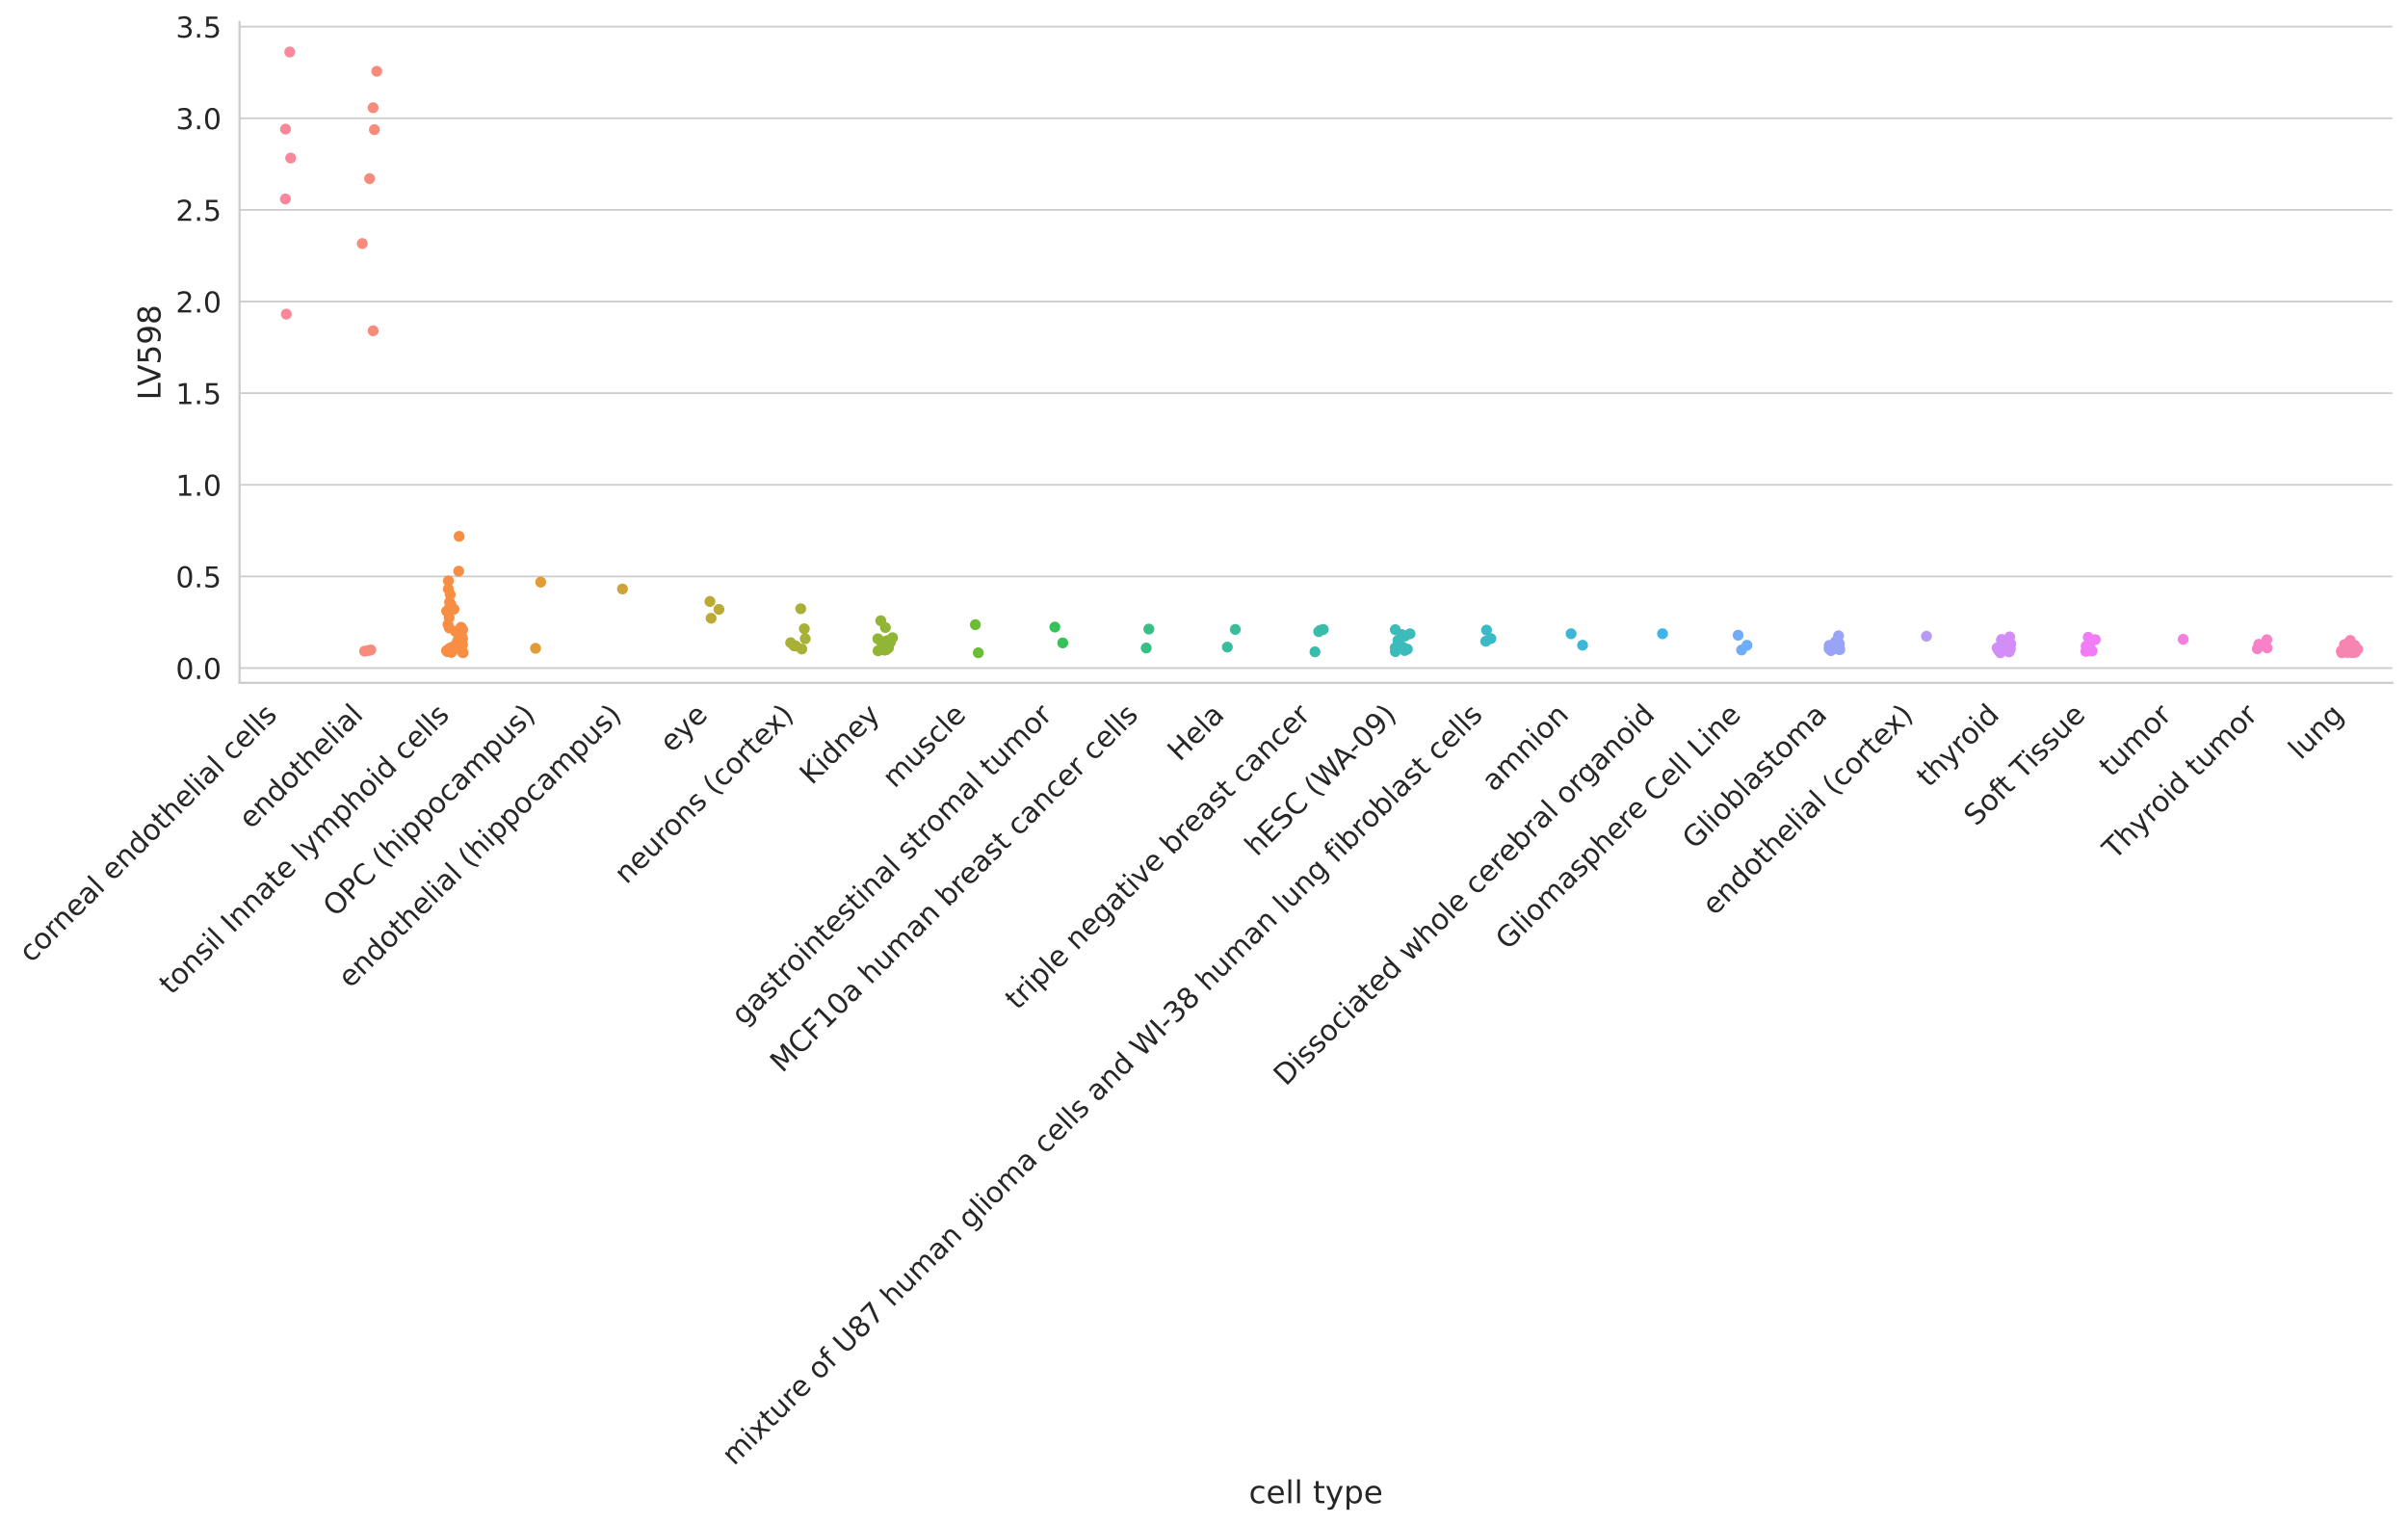 <?xml version="1.0" encoding="utf-8" standalone="no"?>
<!DOCTYPE svg PUBLIC "-//W3C//DTD SVG 1.1//EN"
  "http://www.w3.org/Graphics/SVG/1.1/DTD/svg11.dtd">
<!-- Created with matplotlib (https://matplotlib.org/) -->
<svg height="699.892pt" version="1.1" viewBox="0 0 1105.026 699.892" width="1105.026pt" xmlns="http://www.w3.org/2000/svg" xmlns:xlink="http://www.w3.org/1999/xlink">
 <defs>
  <style type="text/css">*{stroke-linecap:butt;stroke-linejoin:round;}</style>
 </defs>
 <g id="figure_1">
  <g id="patch_1">
   <path d="M 0 699.892 
L 1105.026 699.892 
L 1105.026 0 
L 0 0 
z
" style="fill:#ffffff;"/>
  </g>
  <g id="axes_1">
   <g id="patch_2">
    <path d="M 109.932 313.296 
L 1097.826 313.296 
L 1097.826 10.072 
L 109.932 10.072 
z
" style="fill:#ffffff;"/>
   </g>
   <g id="matplotlib.axis_1">
    <g id="xtick_1">
     <g id="text_1">
      <!-- corneal endothelial cells -->
      <g style="fill:#262626;" transform="translate(14.292 442.145)rotate(-45)scale(0.132 -0.132)">
       <defs>
        <path d="M 48.781 52.594 
L 48.781 44.188 
Q 44.969 46.297 41.141 47.344 
Q 37.312 48.391 33.406 48.391 
Q 24.656 48.391 19.812 42.844 
Q 14.984 37.312 14.984 27.297 
Q 14.984 17.281 19.812 11.734 
Q 24.656 6.203 33.406 6.203 
Q 37.312 6.203 41.141 7.25 
Q 44.969 8.297 48.781 10.406 
L 48.781 2.094 
Q 45.016 0.344 40.984 -0.531 
Q 36.969 -1.422 32.422 -1.422 
Q 20.062 -1.422 12.781 6.344 
Q 5.516 14.109 5.516 27.297 
Q 5.516 40.672 12.859 48.328 
Q 20.219 56 33.016 56 
Q 37.156 56 41.109 55.141 
Q 45.062 54.297 48.781 52.594 
z
" id="DejaVuSans-99"/>
        <path d="M 30.609 48.391 
Q 23.391 48.391 19.188 42.75 
Q 14.984 37.109 14.984 27.297 
Q 14.984 17.484 19.156 11.844 
Q 23.344 6.203 30.609 6.203 
Q 37.797 6.203 41.984 11.859 
Q 46.188 17.531 46.188 27.297 
Q 46.188 37.016 41.984 42.703 
Q 37.797 48.391 30.609 48.391 
z
M 30.609 56 
Q 42.328 56 49.016 48.375 
Q 55.719 40.766 55.719 27.297 
Q 55.719 13.875 49.016 6.219 
Q 42.328 -1.422 30.609 -1.422 
Q 18.844 -1.422 12.172 6.219 
Q 5.516 13.875 5.516 27.297 
Q 5.516 40.766 12.172 48.375 
Q 18.844 56 30.609 56 
z
" id="DejaVuSans-111"/>
        <path d="M 41.109 46.297 
Q 39.594 47.172 37.812 47.578 
Q 36.031 48 33.891 48 
Q 26.266 48 22.188 43.047 
Q 18.109 38.094 18.109 28.812 
L 18.109 0 
L 9.078 0 
L 9.078 54.688 
L 18.109 54.688 
L 18.109 46.188 
Q 20.953 51.172 25.484 53.578 
Q 30.031 56 36.531 56 
Q 37.453 56 38.578 55.875 
Q 39.703 55.766 41.062 55.516 
z
" id="DejaVuSans-114"/>
        <path d="M 54.891 33.016 
L 54.891 0 
L 45.906 0 
L 45.906 32.719 
Q 45.906 40.484 42.875 44.328 
Q 39.844 48.188 33.797 48.188 
Q 26.516 48.188 22.312 43.547 
Q 18.109 38.922 18.109 30.906 
L 18.109 0 
L 9.078 0 
L 9.078 54.688 
L 18.109 54.688 
L 18.109 46.188 
Q 21.344 51.125 25.703 53.562 
Q 30.078 56 35.797 56 
Q 45.219 56 50.047 50.172 
Q 54.891 44.344 54.891 33.016 
z
" id="DejaVuSans-110"/>
        <path d="M 56.203 29.594 
L 56.203 25.203 
L 14.891 25.203 
Q 15.484 15.922 20.484 11.062 
Q 25.484 6.203 34.422 6.203 
Q 39.594 6.203 44.453 7.469 
Q 49.312 8.734 54.109 11.281 
L 54.109 2.781 
Q 49.266 0.734 44.188 -0.344 
Q 39.109 -1.422 33.891 -1.422 
Q 20.797 -1.422 13.156 6.188 
Q 5.516 13.812 5.516 26.812 
Q 5.516 40.234 12.766 48.109 
Q 20.016 56 32.328 56 
Q 43.359 56 49.781 48.891 
Q 56.203 41.797 56.203 29.594 
z
M 47.219 32.234 
Q 47.125 39.594 43.094 43.984 
Q 39.062 48.391 32.422 48.391 
Q 24.906 48.391 20.391 44.141 
Q 15.875 39.891 15.188 32.172 
z
" id="DejaVuSans-101"/>
        <path d="M 34.281 27.484 
Q 23.391 27.484 19.188 25 
Q 14.984 22.516 14.984 16.5 
Q 14.984 11.719 18.141 8.906 
Q 21.297 6.109 26.703 6.109 
Q 34.188 6.109 38.703 11.406 
Q 43.219 16.703 43.219 25.484 
L 43.219 27.484 
z
M 52.203 31.203 
L 52.203 0 
L 43.219 0 
L 43.219 8.297 
Q 40.141 3.328 35.547 0.953 
Q 30.953 -1.422 24.312 -1.422 
Q 15.922 -1.422 10.953 3.297 
Q 6 8.016 6 15.922 
Q 6 25.141 12.172 29.828 
Q 18.359 34.516 30.609 34.516 
L 43.219 34.516 
L 43.219 35.406 
Q 43.219 41.609 39.141 45 
Q 35.062 48.391 27.688 48.391 
Q 23 48.391 18.547 47.266 
Q 14.109 46.141 10.016 43.891 
L 10.016 52.203 
Q 14.938 54.109 19.578 55.047 
Q 24.219 56 28.609 56 
Q 40.484 56 46.344 49.844 
Q 52.203 43.703 52.203 31.203 
z
" id="DejaVuSans-97"/>
        <path d="M 9.422 75.984 
L 18.406 75.984 
L 18.406 0 
L 9.422 0 
z
" id="DejaVuSans-108"/>
        <path id="DejaVuSans-32"/>
        <path d="M 45.406 46.391 
L 45.406 75.984 
L 54.391 75.984 
L 54.391 0 
L 45.406 0 
L 45.406 8.203 
Q 42.578 3.328 38.25 0.953 
Q 33.938 -1.422 27.875 -1.422 
Q 17.969 -1.422 11.734 6.484 
Q 5.516 14.406 5.516 27.297 
Q 5.516 40.188 11.734 48.094 
Q 17.969 56 27.875 56 
Q 33.938 56 38.25 53.625 
Q 42.578 51.266 45.406 46.391 
z
M 14.797 27.297 
Q 14.797 17.391 18.875 11.75 
Q 22.953 6.109 30.078 6.109 
Q 37.203 6.109 41.297 11.75 
Q 45.406 17.391 45.406 27.297 
Q 45.406 37.203 41.297 42.844 
Q 37.203 48.484 30.078 48.484 
Q 22.953 48.484 18.875 42.844 
Q 14.797 37.203 14.797 27.297 
z
" id="DejaVuSans-100"/>
        <path d="M 18.312 70.219 
L 18.312 54.688 
L 36.812 54.688 
L 36.812 47.703 
L 18.312 47.703 
L 18.312 18.016 
Q 18.312 11.328 20.141 9.422 
Q 21.969 7.516 27.594 7.516 
L 36.812 7.516 
L 36.812 0 
L 27.594 0 
Q 17.188 0 13.234 3.875 
Q 9.281 7.766 9.281 18.016 
L 9.281 47.703 
L 2.688 47.703 
L 2.688 54.688 
L 9.281 54.688 
L 9.281 70.219 
z
" id="DejaVuSans-116"/>
        <path d="M 54.891 33.016 
L 54.891 0 
L 45.906 0 
L 45.906 32.719 
Q 45.906 40.484 42.875 44.328 
Q 39.844 48.188 33.797 48.188 
Q 26.516 48.188 22.312 43.547 
Q 18.109 38.922 18.109 30.906 
L 18.109 0 
L 9.078 0 
L 9.078 75.984 
L 18.109 75.984 
L 18.109 46.188 
Q 21.344 51.125 25.703 53.562 
Q 30.078 56 35.797 56 
Q 45.219 56 50.047 50.172 
Q 54.891 44.344 54.891 33.016 
z
" id="DejaVuSans-104"/>
        <path d="M 9.422 54.688 
L 18.406 54.688 
L 18.406 0 
L 9.422 0 
z
M 9.422 75.984 
L 18.406 75.984 
L 18.406 64.594 
L 9.422 64.594 
z
" id="DejaVuSans-105"/>
        <path d="M 44.281 53.078 
L 44.281 44.578 
Q 40.484 46.531 36.375 47.5 
Q 32.281 48.484 27.875 48.484 
Q 21.188 48.484 17.844 46.438 
Q 14.5 44.391 14.5 40.281 
Q 14.5 37.156 16.891 35.375 
Q 19.281 33.594 26.516 31.984 
L 29.594 31.297 
Q 39.156 29.25 43.188 25.516 
Q 47.219 21.781 47.219 15.094 
Q 47.219 7.469 41.188 3.016 
Q 35.156 -1.422 24.609 -1.422 
Q 20.219 -1.422 15.453 -0.562 
Q 10.688 0.297 5.422 2 
L 5.422 11.281 
Q 10.406 8.688 15.234 7.391 
Q 20.062 6.109 24.812 6.109 
Q 31.156 6.109 34.562 8.281 
Q 37.984 10.453 37.984 14.406 
Q 37.984 18.062 35.516 20.016 
Q 33.062 21.969 24.703 23.781 
L 21.578 24.516 
Q 13.234 26.266 9.516 29.906 
Q 5.812 33.547 5.812 39.891 
Q 5.812 47.609 11.281 51.797 
Q 16.75 56 26.812 56 
Q 31.781 56 36.172 55.266 
Q 40.578 54.547 44.281 53.078 
z
" id="DejaVuSans-115"/>
       </defs>
       <use xlink:href="#DejaVuSans-99"/>
       <use x="54.98" xlink:href="#DejaVuSans-111"/>
       <use x="116.162" xlink:href="#DejaVuSans-114"/>
       <use x="155.525" xlink:href="#DejaVuSans-110"/>
       <use x="218.904" xlink:href="#DejaVuSans-101"/>
       <use x="280.428" xlink:href="#DejaVuSans-97"/>
       <use x="341.707" xlink:href="#DejaVuSans-108"/>
       <use x="369.49" xlink:href="#DejaVuSans-32"/>
       <use x="401.277" xlink:href="#DejaVuSans-101"/>
       <use x="462.801" xlink:href="#DejaVuSans-110"/>
       <use x="526.18" xlink:href="#DejaVuSans-100"/>
       <use x="589.656" xlink:href="#DejaVuSans-111"/>
       <use x="650.838" xlink:href="#DejaVuSans-116"/>
       <use x="690.047" xlink:href="#DejaVuSans-104"/>
       <use x="753.426" xlink:href="#DejaVuSans-101"/>
       <use x="814.949" xlink:href="#DejaVuSans-108"/>
       <use x="842.732" xlink:href="#DejaVuSans-105"/>
       <use x="870.516" xlink:href="#DejaVuSans-97"/>
       <use x="931.795" xlink:href="#DejaVuSans-108"/>
       <use x="959.578" xlink:href="#DejaVuSans-32"/>
       <use x="991.365" xlink:href="#DejaVuSans-99"/>
       <use x="1046.346" xlink:href="#DejaVuSans-101"/>
       <use x="1107.869" xlink:href="#DejaVuSans-108"/>
       <use x="1135.652" xlink:href="#DejaVuSans-108"/>
       <use x="1163.436" xlink:href="#DejaVuSans-115"/>
      </g>
     </g>
    </g>
    <g id="xtick_2">
     <g id="text_2">
      <!-- endothelial -->
      <g style="fill:#262626;" transform="translate(115.153 380.8)rotate(-45)scale(0.132 -0.132)">
       <use xlink:href="#DejaVuSans-101"/>
       <use x="61.523" xlink:href="#DejaVuSans-110"/>
       <use x="124.902" xlink:href="#DejaVuSans-100"/>
       <use x="188.379" xlink:href="#DejaVuSans-111"/>
       <use x="249.561" xlink:href="#DejaVuSans-116"/>
       <use x="288.77" xlink:href="#DejaVuSans-104"/>
       <use x="352.148" xlink:href="#DejaVuSans-101"/>
       <use x="413.672" xlink:href="#DejaVuSans-108"/>
       <use x="441.455" xlink:href="#DejaVuSans-105"/>
       <use x="469.238" xlink:href="#DejaVuSans-97"/>
       <use x="530.518" xlink:href="#DejaVuSans-108"/>
      </g>
     </g>
    </g>
    <g id="xtick_3">
     <g id="text_3">
      <!-- tonsil Innate lymphoid cells -->
      <g style="fill:#262626;" transform="translate(78.638 456.831)rotate(-45)scale(0.132 -0.132)">
       <defs>
        <path d="M 9.812 72.906 
L 19.672 72.906 
L 19.672 0 
L 9.812 0 
z
" id="DejaVuSans-73"/>
        <path d="M 32.172 -5.078 
Q 28.375 -14.844 24.75 -17.812 
Q 21.141 -20.797 15.094 -20.797 
L 7.906 -20.797 
L 7.906 -13.281 
L 13.188 -13.281 
Q 16.891 -13.281 18.938 -11.516 
Q 21 -9.766 23.484 -3.219 
L 25.094 0.875 
L 2.984 54.688 
L 12.5 54.688 
L 29.594 11.922 
L 46.688 54.688 
L 56.203 54.688 
z
" id="DejaVuSans-121"/>
        <path d="M 52 44.188 
Q 55.375 50.25 60.062 53.125 
Q 64.75 56 71.094 56 
Q 79.641 56 84.281 50.016 
Q 88.922 44.047 88.922 33.016 
L 88.922 0 
L 79.891 0 
L 79.891 32.719 
Q 79.891 40.578 77.094 44.375 
Q 74.312 48.188 68.609 48.188 
Q 61.625 48.188 57.562 43.547 
Q 53.516 38.922 53.516 30.906 
L 53.516 0 
L 44.484 0 
L 44.484 32.719 
Q 44.484 40.625 41.703 44.406 
Q 38.922 48.188 33.109 48.188 
Q 26.219 48.188 22.156 43.531 
Q 18.109 38.875 18.109 30.906 
L 18.109 0 
L 9.078 0 
L 9.078 54.688 
L 18.109 54.688 
L 18.109 46.188 
Q 21.188 51.219 25.484 53.609 
Q 29.781 56 35.688 56 
Q 41.656 56 45.828 52.969 
Q 50 49.953 52 44.188 
z
" id="DejaVuSans-109"/>
        <path d="M 18.109 8.203 
L 18.109 -20.797 
L 9.078 -20.797 
L 9.078 54.688 
L 18.109 54.688 
L 18.109 46.391 
Q 20.953 51.266 25.266 53.625 
Q 29.594 56 35.594 56 
Q 45.562 56 51.781 48.094 
Q 58.016 40.188 58.016 27.297 
Q 58.016 14.406 51.781 6.484 
Q 45.562 -1.422 35.594 -1.422 
Q 29.594 -1.422 25.266 0.953 
Q 20.953 3.328 18.109 8.203 
z
M 48.688 27.297 
Q 48.688 37.203 44.609 42.844 
Q 40.531 48.484 33.406 48.484 
Q 26.266 48.484 22.188 42.844 
Q 18.109 37.203 18.109 27.297 
Q 18.109 17.391 22.188 11.75 
Q 26.266 6.109 33.406 6.109 
Q 40.531 6.109 44.609 11.75 
Q 48.688 17.391 48.688 27.297 
z
" id="DejaVuSans-112"/>
       </defs>
       <use xlink:href="#DejaVuSans-116"/>
       <use x="39.209" xlink:href="#DejaVuSans-111"/>
       <use x="100.391" xlink:href="#DejaVuSans-110"/>
       <use x="163.77" xlink:href="#DejaVuSans-115"/>
       <use x="215.869" xlink:href="#DejaVuSans-105"/>
       <use x="243.652" xlink:href="#DejaVuSans-108"/>
       <use x="271.436" xlink:href="#DejaVuSans-32"/>
       <use x="303.223" xlink:href="#DejaVuSans-73"/>
       <use x="332.715" xlink:href="#DejaVuSans-110"/>
       <use x="396.094" xlink:href="#DejaVuSans-110"/>
       <use x="459.473" xlink:href="#DejaVuSans-97"/>
       <use x="520.752" xlink:href="#DejaVuSans-116"/>
       <use x="559.961" xlink:href="#DejaVuSans-101"/>
       <use x="621.484" xlink:href="#DejaVuSans-32"/>
       <use x="653.271" xlink:href="#DejaVuSans-108"/>
       <use x="681.055" xlink:href="#DejaVuSans-121"/>
       <use x="740.234" xlink:href="#DejaVuSans-109"/>
       <use x="837.646" xlink:href="#DejaVuSans-112"/>
       <use x="901.123" xlink:href="#DejaVuSans-104"/>
       <use x="964.502" xlink:href="#DejaVuSans-111"/>
       <use x="1025.684" xlink:href="#DejaVuSans-105"/>
       <use x="1053.467" xlink:href="#DejaVuSans-100"/>
       <use x="1116.943" xlink:href="#DejaVuSans-32"/>
       <use x="1148.73" xlink:href="#DejaVuSans-99"/>
       <use x="1203.711" xlink:href="#DejaVuSans-101"/>
       <use x="1265.234" xlink:href="#DejaVuSans-108"/>
       <use x="1293.018" xlink:href="#DejaVuSans-108"/>
       <use x="1320.801" xlink:href="#DejaVuSans-115"/>
      </g>
     </g>
    </g>
    <g id="xtick_4">
     <g id="text_4">
      <!-- OPC (hippocampus) -->
      <g style="fill:#262626;" transform="translate(153.836 421.148)rotate(-45)scale(0.132 -0.132)">
       <defs>
        <path d="M 39.406 66.219 
Q 28.656 66.219 22.328 58.203 
Q 16.016 50.203 16.016 36.375 
Q 16.016 22.609 22.328 14.594 
Q 28.656 6.594 39.406 6.594 
Q 50.141 6.594 56.422 14.594 
Q 62.703 22.609 62.703 36.375 
Q 62.703 50.203 56.422 58.203 
Q 50.141 66.219 39.406 66.219 
z
M 39.406 74.219 
Q 54.734 74.219 63.906 63.938 
Q 73.094 53.656 73.094 36.375 
Q 73.094 19.141 63.906 8.859 
Q 54.734 -1.422 39.406 -1.422 
Q 24.031 -1.422 14.812 8.828 
Q 5.609 19.094 5.609 36.375 
Q 5.609 53.656 14.812 63.938 
Q 24.031 74.219 39.406 74.219 
z
" id="DejaVuSans-79"/>
        <path d="M 19.672 64.797 
L 19.672 37.406 
L 32.078 37.406 
Q 38.969 37.406 42.719 40.969 
Q 46.484 44.531 46.484 51.125 
Q 46.484 57.672 42.719 61.234 
Q 38.969 64.797 32.078 64.797 
z
M 9.812 72.906 
L 32.078 72.906 
Q 44.344 72.906 50.609 67.359 
Q 56.891 61.812 56.891 51.125 
Q 56.891 40.328 50.609 34.812 
Q 44.344 29.297 32.078 29.297 
L 19.672 29.297 
L 19.672 0 
L 9.812 0 
z
" id="DejaVuSans-80"/>
        <path d="M 64.406 67.281 
L 64.406 56.891 
Q 59.422 61.531 53.781 63.812 
Q 48.141 66.109 41.797 66.109 
Q 29.297 66.109 22.656 58.469 
Q 16.016 50.828 16.016 36.375 
Q 16.016 21.969 22.656 14.328 
Q 29.297 6.688 41.797 6.688 
Q 48.141 6.688 53.781 8.984 
Q 59.422 11.281 64.406 15.922 
L 64.406 5.609 
Q 59.234 2.094 53.438 0.328 
Q 47.656 -1.422 41.219 -1.422 
Q 24.656 -1.422 15.125 8.703 
Q 5.609 18.844 5.609 36.375 
Q 5.609 53.953 15.125 64.078 
Q 24.656 74.219 41.219 74.219 
Q 47.75 74.219 53.531 72.484 
Q 59.328 70.75 64.406 67.281 
z
" id="DejaVuSans-67"/>
        <path d="M 31 75.875 
Q 24.469 64.656 21.281 53.656 
Q 18.109 42.672 18.109 31.391 
Q 18.109 20.125 21.312 9.062 
Q 24.516 -2 31 -13.188 
L 23.188 -13.188 
Q 15.875 -1.703 12.234 9.375 
Q 8.594 20.453 8.594 31.391 
Q 8.594 42.281 12.203 53.312 
Q 15.828 64.359 23.188 75.875 
z
" id="DejaVuSans-40"/>
        <path d="M 8.5 21.578 
L 8.5 54.688 
L 17.484 54.688 
L 17.484 21.922 
Q 17.484 14.156 20.5 10.266 
Q 23.531 6.391 29.594 6.391 
Q 36.859 6.391 41.078 11.031 
Q 45.312 15.672 45.312 23.688 
L 45.312 54.688 
L 54.297 54.688 
L 54.297 0 
L 45.312 0 
L 45.312 8.406 
Q 42.047 3.422 37.719 1 
Q 33.406 -1.422 27.688 -1.422 
Q 18.266 -1.422 13.375 4.438 
Q 8.5 10.297 8.5 21.578 
z
M 31.109 56 
z
" id="DejaVuSans-117"/>
        <path d="M 8.016 75.875 
L 15.828 75.875 
Q 23.141 64.359 26.781 53.312 
Q 30.422 42.281 30.422 31.391 
Q 30.422 20.453 26.781 9.375 
Q 23.141 -1.703 15.828 -13.188 
L 8.016 -13.188 
Q 14.5 -2 17.703 9.062 
Q 20.906 20.125 20.906 31.391 
Q 20.906 42.672 17.703 53.656 
Q 14.5 64.656 8.016 75.875 
z
" id="DejaVuSans-41"/>
       </defs>
       <use xlink:href="#DejaVuSans-79"/>
       <use x="78.711" xlink:href="#DejaVuSans-80"/>
       <use x="139.014" xlink:href="#DejaVuSans-67"/>
       <use x="208.838" xlink:href="#DejaVuSans-32"/>
       <use x="240.625" xlink:href="#DejaVuSans-40"/>
       <use x="279.639" xlink:href="#DejaVuSans-104"/>
       <use x="343.018" xlink:href="#DejaVuSans-105"/>
       <use x="370.801" xlink:href="#DejaVuSans-112"/>
       <use x="434.277" xlink:href="#DejaVuSans-112"/>
       <use x="497.754" xlink:href="#DejaVuSans-111"/>
       <use x="558.936" xlink:href="#DejaVuSans-99"/>
       <use x="613.916" xlink:href="#DejaVuSans-97"/>
       <use x="675.195" xlink:href="#DejaVuSans-109"/>
       <use x="772.607" xlink:href="#DejaVuSans-112"/>
       <use x="836.084" xlink:href="#DejaVuSans-117"/>
       <use x="899.463" xlink:href="#DejaVuSans-115"/>
       <use x="951.562" xlink:href="#DejaVuSans-41"/>
      </g>
     </g>
    </g>
    <g id="xtick_5">
     <g id="text_5">
      <!-- endothelial (hippocampus) -->
      <g style="fill:#262626;" transform="translate(160.733 453.767)rotate(-45)scale(0.132 -0.132)">
       <use xlink:href="#DejaVuSans-101"/>
       <use x="61.523" xlink:href="#DejaVuSans-110"/>
       <use x="124.902" xlink:href="#DejaVuSans-100"/>
       <use x="188.379" xlink:href="#DejaVuSans-111"/>
       <use x="249.561" xlink:href="#DejaVuSans-116"/>
       <use x="288.77" xlink:href="#DejaVuSans-104"/>
       <use x="352.148" xlink:href="#DejaVuSans-101"/>
       <use x="413.672" xlink:href="#DejaVuSans-108"/>
       <use x="441.455" xlink:href="#DejaVuSans-105"/>
       <use x="469.238" xlink:href="#DejaVuSans-97"/>
       <use x="530.518" xlink:href="#DejaVuSans-108"/>
       <use x="558.301" xlink:href="#DejaVuSans-32"/>
       <use x="590.088" xlink:href="#DejaVuSans-40"/>
       <use x="629.102" xlink:href="#DejaVuSans-104"/>
       <use x="692.48" xlink:href="#DejaVuSans-105"/>
       <use x="720.264" xlink:href="#DejaVuSans-112"/>
       <use x="783.74" xlink:href="#DejaVuSans-112"/>
       <use x="847.217" xlink:href="#DejaVuSans-111"/>
       <use x="908.398" xlink:href="#DejaVuSans-99"/>
       <use x="963.379" xlink:href="#DejaVuSans-97"/>
       <use x="1024.658" xlink:href="#DejaVuSans-109"/>
       <use x="1122.07" xlink:href="#DejaVuSans-112"/>
       <use x="1185.547" xlink:href="#DejaVuSans-117"/>
       <use x="1248.926" xlink:href="#DejaVuSans-115"/>
       <use x="1301.025" xlink:href="#DejaVuSans-41"/>
      </g>
     </g>
    </g>
    <g id="xtick_6">
     <g id="text_6">
      <!-- eye -->
      <g style="fill:#262626;" transform="translate(308.317 345.699)rotate(-45)scale(0.132 -0.132)">
       <use xlink:href="#DejaVuSans-101"/>
       <use x="61.523" xlink:href="#DejaVuSans-121"/>
       <use x="120.703" xlink:href="#DejaVuSans-101"/>
      </g>
     </g>
    </g>
    <g id="xtick_7">
     <g id="text_7">
      <!-- neurons (cortex) -->
      <g style="fill:#262626;" transform="translate(287.461 406.071)rotate(-45)scale(0.132 -0.132)">
       <defs>
        <path d="M 54.891 54.688 
L 35.109 28.078 
L 55.906 0 
L 45.312 0 
L 29.391 21.484 
L 13.484 0 
L 2.875 0 
L 24.125 28.609 
L 4.688 54.688 
L 15.281 54.688 
L 29.781 35.203 
L 44.281 54.688 
z
" id="DejaVuSans-120"/>
       </defs>
       <use xlink:href="#DejaVuSans-110"/>
       <use x="63.379" xlink:href="#DejaVuSans-101"/>
       <use x="124.902" xlink:href="#DejaVuSans-117"/>
       <use x="188.281" xlink:href="#DejaVuSans-114"/>
       <use x="227.145" xlink:href="#DejaVuSans-111"/>
       <use x="288.326" xlink:href="#DejaVuSans-110"/>
       <use x="351.705" xlink:href="#DejaVuSans-115"/>
       <use x="403.805" xlink:href="#DejaVuSans-32"/>
       <use x="435.592" xlink:href="#DejaVuSans-40"/>
       <use x="474.605" xlink:href="#DejaVuSans-99"/>
       <use x="529.586" xlink:href="#DejaVuSans-111"/>
       <use x="590.768" xlink:href="#DejaVuSans-114"/>
       <use x="631.881" xlink:href="#DejaVuSans-116"/>
       <use x="671.09" xlink:href="#DejaVuSans-101"/>
       <use x="730.863" xlink:href="#DejaVuSans-120"/>
       <use x="790.043" xlink:href="#DejaVuSans-41"/>
      </g>
     </g>
    </g>
    <g id="xtick_8">
     <g id="text_8">
      <!-- Kidney -->
      <g style="fill:#262626;" transform="translate(372.537 360.511)rotate(-45)scale(0.132 -0.132)">
       <defs>
        <path d="M 9.812 72.906 
L 19.672 72.906 
L 19.672 42.094 
L 52.391 72.906 
L 65.094 72.906 
L 28.906 38.922 
L 67.672 0 
L 54.688 0 
L 19.672 35.109 
L 19.672 0 
L 9.812 0 
z
" id="DejaVuSans-75"/>
       </defs>
       <use xlink:href="#DejaVuSans-75"/>
       <use x="65.576" xlink:href="#DejaVuSans-105"/>
       <use x="93.359" xlink:href="#DejaVuSans-100"/>
       <use x="156.836" xlink:href="#DejaVuSans-110"/>
       <use x="220.215" xlink:href="#DejaVuSans-101"/>
       <use x="281.738" xlink:href="#DejaVuSans-121"/>
      </g>
     </g>
    </g>
    <g id="xtick_9">
     <g id="text_9">
      <!-- muscle -->
      <g style="fill:#262626;" transform="translate(410.537 362.026)rotate(-45)scale(0.132 -0.132)">
       <use xlink:href="#DejaVuSans-109"/>
       <use x="97.412" xlink:href="#DejaVuSans-117"/>
       <use x="160.791" xlink:href="#DejaVuSans-115"/>
       <use x="212.891" xlink:href="#DejaVuSans-99"/>
       <use x="267.871" xlink:href="#DejaVuSans-108"/>
       <use x="295.654" xlink:href="#DejaVuSans-101"/>
      </g>
     </g>
    </g>
    <g id="xtick_10">
     <g id="text_10">
      <!-- gastrointestinal stromal tumor -->
      <g style="fill:#262626;" transform="translate(341.221 470.858)rotate(-45)scale(0.132 -0.132)">
       <defs>
        <path d="M 45.406 27.984 
Q 45.406 37.75 41.375 43.109 
Q 37.359 48.484 30.078 48.484 
Q 22.859 48.484 18.828 43.109 
Q 14.797 37.75 14.797 27.984 
Q 14.797 18.266 18.828 12.891 
Q 22.859 7.516 30.078 7.516 
Q 37.359 7.516 41.375 12.891 
Q 45.406 18.266 45.406 27.984 
z
M 54.391 6.781 
Q 54.391 -7.172 48.188 -13.984 
Q 42 -20.797 29.203 -20.797 
Q 24.469 -20.797 20.266 -20.094 
Q 16.062 -19.391 12.109 -17.922 
L 12.109 -9.188 
Q 16.062 -11.328 19.922 -12.344 
Q 23.781 -13.375 27.781 -13.375 
Q 36.625 -13.375 41.016 -8.766 
Q 45.406 -4.156 45.406 5.172 
L 45.406 9.625 
Q 42.625 4.781 38.281 2.391 
Q 33.938 0 27.875 0 
Q 17.828 0 11.672 7.656 
Q 5.516 15.328 5.516 27.984 
Q 5.516 40.672 11.672 48.328 
Q 17.828 56 27.875 56 
Q 33.938 56 38.281 53.609 
Q 42.625 51.219 45.406 46.391 
L 45.406 54.688 
L 54.391 54.688 
z
" id="DejaVuSans-103"/>
       </defs>
       <use xlink:href="#DejaVuSans-103"/>
       <use x="63.477" xlink:href="#DejaVuSans-97"/>
       <use x="124.756" xlink:href="#DejaVuSans-115"/>
       <use x="176.855" xlink:href="#DejaVuSans-116"/>
       <use x="216.064" xlink:href="#DejaVuSans-114"/>
       <use x="254.928" xlink:href="#DejaVuSans-111"/>
       <use x="316.109" xlink:href="#DejaVuSans-105"/>
       <use x="343.893" xlink:href="#DejaVuSans-110"/>
       <use x="407.271" xlink:href="#DejaVuSans-116"/>
       <use x="446.48" xlink:href="#DejaVuSans-101"/>
       <use x="508.004" xlink:href="#DejaVuSans-115"/>
       <use x="560.104" xlink:href="#DejaVuSans-116"/>
       <use x="599.312" xlink:href="#DejaVuSans-105"/>
       <use x="627.096" xlink:href="#DejaVuSans-110"/>
       <use x="690.475" xlink:href="#DejaVuSans-97"/>
       <use x="751.754" xlink:href="#DejaVuSans-108"/>
       <use x="779.537" xlink:href="#DejaVuSans-32"/>
       <use x="811.324" xlink:href="#DejaVuSans-115"/>
       <use x="863.424" xlink:href="#DejaVuSans-116"/>
       <use x="902.633" xlink:href="#DejaVuSans-114"/>
       <use x="941.496" xlink:href="#DejaVuSans-111"/>
       <use x="1002.678" xlink:href="#DejaVuSans-109"/>
       <use x="1100.09" xlink:href="#DejaVuSans-97"/>
       <use x="1161.369" xlink:href="#DejaVuSans-108"/>
       <use x="1189.152" xlink:href="#DejaVuSans-32"/>
       <use x="1220.939" xlink:href="#DejaVuSans-116"/>
       <use x="1260.148" xlink:href="#DejaVuSans-117"/>
       <use x="1323.527" xlink:href="#DejaVuSans-109"/>
       <use x="1420.939" xlink:href="#DejaVuSans-111"/>
       <use x="1482.121" xlink:href="#DejaVuSans-114"/>
      </g>
     </g>
    </g>
    <g id="xtick_11">
     <g id="text_11">
      <!-- MCF10a human breast cancer cells -->
      <g style="fill:#262626;" transform="translate(359.006 492.588)rotate(-45)scale(0.132 -0.132)">
       <defs>
        <path d="M 9.812 72.906 
L 24.516 72.906 
L 43.109 23.297 
L 61.812 72.906 
L 76.516 72.906 
L 76.516 0 
L 66.891 0 
L 66.891 64.016 
L 48.094 14.016 
L 38.188 14.016 
L 19.391 64.016 
L 19.391 0 
L 9.812 0 
z
" id="DejaVuSans-77"/>
        <path d="M 9.812 72.906 
L 51.703 72.906 
L 51.703 64.594 
L 19.672 64.594 
L 19.672 43.109 
L 48.578 43.109 
L 48.578 34.812 
L 19.672 34.812 
L 19.672 0 
L 9.812 0 
z
" id="DejaVuSans-70"/>
        <path d="M 12.406 8.297 
L 28.516 8.297 
L 28.516 63.922 
L 10.984 60.406 
L 10.984 69.391 
L 28.422 72.906 
L 38.281 72.906 
L 38.281 8.297 
L 54.391 8.297 
L 54.391 0 
L 12.406 0 
z
" id="DejaVuSans-49"/>
        <path d="M 31.781 66.406 
Q 24.172 66.406 20.328 58.906 
Q 16.5 51.422 16.5 36.375 
Q 16.5 21.391 20.328 13.891 
Q 24.172 6.391 31.781 6.391 
Q 39.453 6.391 43.281 13.891 
Q 47.125 21.391 47.125 36.375 
Q 47.125 51.422 43.281 58.906 
Q 39.453 66.406 31.781 66.406 
z
M 31.781 74.219 
Q 44.047 74.219 50.516 64.516 
Q 56.984 54.828 56.984 36.375 
Q 56.984 17.969 50.516 8.266 
Q 44.047 -1.422 31.781 -1.422 
Q 19.531 -1.422 13.062 8.266 
Q 6.594 17.969 6.594 36.375 
Q 6.594 54.828 13.062 64.516 
Q 19.531 74.219 31.781 74.219 
z
" id="DejaVuSans-48"/>
        <path d="M 48.688 27.297 
Q 48.688 37.203 44.609 42.844 
Q 40.531 48.484 33.406 48.484 
Q 26.266 48.484 22.188 42.844 
Q 18.109 37.203 18.109 27.297 
Q 18.109 17.391 22.188 11.75 
Q 26.266 6.109 33.406 6.109 
Q 40.531 6.109 44.609 11.75 
Q 48.688 17.391 48.688 27.297 
z
M 18.109 46.391 
Q 20.953 51.266 25.266 53.625 
Q 29.594 56 35.594 56 
Q 45.562 56 51.781 48.094 
Q 58.016 40.188 58.016 27.297 
Q 58.016 14.406 51.781 6.484 
Q 45.562 -1.422 35.594 -1.422 
Q 29.594 -1.422 25.266 0.953 
Q 20.953 3.328 18.109 8.203 
L 18.109 0 
L 9.078 0 
L 9.078 75.984 
L 18.109 75.984 
z
" id="DejaVuSans-98"/>
       </defs>
       <use xlink:href="#DejaVuSans-77"/>
       <use x="86.279" xlink:href="#DejaVuSans-67"/>
       <use x="156.104" xlink:href="#DejaVuSans-70"/>
       <use x="213.623" xlink:href="#DejaVuSans-49"/>
       <use x="277.246" xlink:href="#DejaVuSans-48"/>
       <use x="340.869" xlink:href="#DejaVuSans-97"/>
       <use x="402.148" xlink:href="#DejaVuSans-32"/>
       <use x="433.936" xlink:href="#DejaVuSans-104"/>
       <use x="497.314" xlink:href="#DejaVuSans-117"/>
       <use x="560.693" xlink:href="#DejaVuSans-109"/>
       <use x="658.105" xlink:href="#DejaVuSans-97"/>
       <use x="719.385" xlink:href="#DejaVuSans-110"/>
       <use x="782.764" xlink:href="#DejaVuSans-32"/>
       <use x="814.551" xlink:href="#DejaVuSans-98"/>
       <use x="878.027" xlink:href="#DejaVuSans-114"/>
       <use x="916.891" xlink:href="#DejaVuSans-101"/>
       <use x="978.414" xlink:href="#DejaVuSans-97"/>
       <use x="1039.693" xlink:href="#DejaVuSans-115"/>
       <use x="1091.793" xlink:href="#DejaVuSans-116"/>
       <use x="1131.002" xlink:href="#DejaVuSans-32"/>
       <use x="1162.789" xlink:href="#DejaVuSans-99"/>
       <use x="1217.77" xlink:href="#DejaVuSans-97"/>
       <use x="1279.049" xlink:href="#DejaVuSans-110"/>
       <use x="1342.428" xlink:href="#DejaVuSans-99"/>
       <use x="1397.408" xlink:href="#DejaVuSans-101"/>
       <use x="1458.932" xlink:href="#DejaVuSans-114"/>
       <use x="1500.045" xlink:href="#DejaVuSans-32"/>
       <use x="1531.832" xlink:href="#DejaVuSans-99"/>
       <use x="1586.812" xlink:href="#DejaVuSans-101"/>
       <use x="1648.336" xlink:href="#DejaVuSans-108"/>
       <use x="1676.119" xlink:href="#DejaVuSans-108"/>
       <use x="1703.902" xlink:href="#DejaVuSans-115"/>
      </g>
     </g>
    </g>
    <g id="xtick_12">
     <g id="text_12">
      <!-- Hela -->
      <g style="fill:#262626;" transform="translate(541.347 349.764)rotate(-45)scale(0.132 -0.132)">
       <defs>
        <path d="M 9.812 72.906 
L 19.672 72.906 
L 19.672 43.016 
L 55.516 43.016 
L 55.516 72.906 
L 65.375 72.906 
L 65.375 0 
L 55.516 0 
L 55.516 34.719 
L 19.672 34.719 
L 19.672 0 
L 9.812 0 
z
" id="DejaVuSans-72"/>
       </defs>
       <use xlink:href="#DejaVuSans-72"/>
       <use x="75.195" xlink:href="#DejaVuSans-101"/>
       <use x="136.719" xlink:href="#DejaVuSans-108"/>
       <use x="164.502" xlink:href="#DejaVuSans-97"/>
      </g>
     </g>
    </g>
    <g id="xtick_13">
     <g id="text_13">
      <!-- triple negative breast cancer -->
      <g style="fill:#262626;" transform="translate(466.847 463.779)rotate(-45)scale(0.132 -0.132)">
       <defs>
        <path d="M 2.984 54.688 
L 12.5 54.688 
L 29.594 8.797 
L 46.688 54.688 
L 56.203 54.688 
L 35.688 0 
L 23.484 0 
z
" id="DejaVuSans-118"/>
       </defs>
       <use xlink:href="#DejaVuSans-116"/>
       <use x="39.209" xlink:href="#DejaVuSans-114"/>
       <use x="80.322" xlink:href="#DejaVuSans-105"/>
       <use x="108.105" xlink:href="#DejaVuSans-112"/>
       <use x="171.582" xlink:href="#DejaVuSans-108"/>
       <use x="199.365" xlink:href="#DejaVuSans-101"/>
       <use x="260.889" xlink:href="#DejaVuSans-32"/>
       <use x="292.676" xlink:href="#DejaVuSans-110"/>
       <use x="356.055" xlink:href="#DejaVuSans-101"/>
       <use x="417.578" xlink:href="#DejaVuSans-103"/>
       <use x="481.055" xlink:href="#DejaVuSans-97"/>
       <use x="542.334" xlink:href="#DejaVuSans-116"/>
       <use x="581.543" xlink:href="#DejaVuSans-105"/>
       <use x="609.326" xlink:href="#DejaVuSans-118"/>
       <use x="668.506" xlink:href="#DejaVuSans-101"/>
       <use x="730.029" xlink:href="#DejaVuSans-32"/>
       <use x="761.816" xlink:href="#DejaVuSans-98"/>
       <use x="825.293" xlink:href="#DejaVuSans-114"/>
       <use x="864.156" xlink:href="#DejaVuSans-101"/>
       <use x="925.68" xlink:href="#DejaVuSans-97"/>
       <use x="986.959" xlink:href="#DejaVuSans-115"/>
       <use x="1039.059" xlink:href="#DejaVuSans-116"/>
       <use x="1078.268" xlink:href="#DejaVuSans-32"/>
       <use x="1110.055" xlink:href="#DejaVuSans-99"/>
       <use x="1165.035" xlink:href="#DejaVuSans-97"/>
       <use x="1226.314" xlink:href="#DejaVuSans-110"/>
       <use x="1289.693" xlink:href="#DejaVuSans-99"/>
       <use x="1344.674" xlink:href="#DejaVuSans-101"/>
       <use x="1406.197" xlink:href="#DejaVuSans-114"/>
      </g>
     </g>
    </g>
    <g id="xtick_14">
     <g id="text_14">
      <!-- hESC (WA-09) -->
      <g style="fill:#262626;" transform="translate(576.813 393.329)rotate(-45)scale(0.132 -0.132)">
       <defs>
        <path d="M 9.812 72.906 
L 55.906 72.906 
L 55.906 64.594 
L 19.672 64.594 
L 19.672 43.016 
L 54.391 43.016 
L 54.391 34.719 
L 19.672 34.719 
L 19.672 8.297 
L 56.781 8.297 
L 56.781 0 
L 9.812 0 
z
" id="DejaVuSans-69"/>
        <path d="M 53.516 70.516 
L 53.516 60.891 
Q 47.906 63.578 42.922 64.891 
Q 37.938 66.219 33.297 66.219 
Q 25.25 66.219 20.875 63.094 
Q 16.5 59.969 16.5 54.203 
Q 16.5 49.359 19.406 46.891 
Q 22.312 44.438 30.422 42.922 
L 36.375 41.703 
Q 47.406 39.594 52.656 34.297 
Q 57.906 29 57.906 20.125 
Q 57.906 9.516 50.797 4.047 
Q 43.703 -1.422 29.984 -1.422 
Q 24.812 -1.422 18.969 -0.25 
Q 13.141 0.922 6.891 3.219 
L 6.891 13.375 
Q 12.891 10.016 18.656 8.297 
Q 24.422 6.594 29.984 6.594 
Q 38.422 6.594 43.016 9.906 
Q 47.609 13.234 47.609 19.391 
Q 47.609 24.75 44.312 27.781 
Q 41.016 30.812 33.5 32.328 
L 27.484 33.5 
Q 16.453 35.688 11.516 40.375 
Q 6.594 45.062 6.594 53.422 
Q 6.594 63.094 13.406 68.656 
Q 20.219 74.219 32.172 74.219 
Q 37.312 74.219 42.625 73.281 
Q 47.953 72.359 53.516 70.516 
z
" id="DejaVuSans-83"/>
        <path d="M 3.328 72.906 
L 13.281 72.906 
L 28.609 11.281 
L 43.891 72.906 
L 54.984 72.906 
L 70.312 11.281 
L 85.594 72.906 
L 95.609 72.906 
L 77.297 0 
L 64.891 0 
L 49.516 63.281 
L 33.984 0 
L 21.578 0 
z
" id="DejaVuSans-87"/>
        <path d="M 34.188 63.188 
L 20.797 26.906 
L 47.609 26.906 
z
M 28.609 72.906 
L 39.797 72.906 
L 67.578 0 
L 57.328 0 
L 50.688 18.703 
L 17.828 18.703 
L 11.188 0 
L 0.781 0 
z
" id="DejaVuSans-65"/>
        <path d="M 4.891 31.391 
L 31.203 31.391 
L 31.203 23.391 
L 4.891 23.391 
z
" id="DejaVuSans-45"/>
        <path d="M 10.984 1.516 
L 10.984 10.5 
Q 14.703 8.734 18.5 7.812 
Q 22.312 6.891 25.984 6.891 
Q 35.75 6.891 40.891 13.453 
Q 46.047 20.016 46.781 33.406 
Q 43.953 29.203 39.594 26.953 
Q 35.25 24.703 29.984 24.703 
Q 19.047 24.703 12.672 31.312 
Q 6.297 37.938 6.297 49.422 
Q 6.297 60.641 12.938 67.422 
Q 19.578 74.219 30.609 74.219 
Q 43.266 74.219 49.922 64.516 
Q 56.594 54.828 56.594 36.375 
Q 56.594 19.141 48.406 8.859 
Q 40.234 -1.422 26.422 -1.422 
Q 22.703 -1.422 18.891 -0.688 
Q 15.094 0.047 10.984 1.516 
z
M 30.609 32.422 
Q 37.25 32.422 41.125 36.953 
Q 45.016 41.5 45.016 49.422 
Q 45.016 57.281 41.125 61.844 
Q 37.25 66.406 30.609 66.406 
Q 23.969 66.406 20.094 61.844 
Q 16.219 57.281 16.219 49.422 
Q 16.219 41.5 20.094 36.953 
Q 23.969 32.422 30.609 32.422 
z
" id="DejaVuSans-57"/>
       </defs>
       <use xlink:href="#DejaVuSans-104"/>
       <use x="63.379" xlink:href="#DejaVuSans-69"/>
       <use x="126.562" xlink:href="#DejaVuSans-83"/>
       <use x="190.039" xlink:href="#DejaVuSans-67"/>
       <use x="259.863" xlink:href="#DejaVuSans-32"/>
       <use x="291.65" xlink:href="#DejaVuSans-40"/>
       <use x="330.664" xlink:href="#DejaVuSans-87"/>
       <use x="424.041" xlink:href="#DejaVuSans-65"/>
       <use x="490.199" xlink:href="#DejaVuSans-45"/>
       <use x="526.283" xlink:href="#DejaVuSans-48"/>
       <use x="589.906" xlink:href="#DejaVuSans-57"/>
       <use x="653.529" xlink:href="#DejaVuSans-41"/>
      </g>
     </g>
    </g>
    <g id="xtick_15">
     <g id="text_15">
      <!-- mixture of U87 human glioma cells and WI-38 human lung fibroblast cells -->
      <g style="fill:#262626;" transform="translate(336.844 672.814)rotate(-45)scale(0.132 -0.132)">
       <defs>
        <path d="M 37.109 75.984 
L 37.109 68.5 
L 28.516 68.5 
Q 23.688 68.5 21.797 66.547 
Q 19.922 64.594 19.922 59.516 
L 19.922 54.688 
L 34.719 54.688 
L 34.719 47.703 
L 19.922 47.703 
L 19.922 0 
L 10.891 0 
L 10.891 47.703 
L 2.297 47.703 
L 2.297 54.688 
L 10.891 54.688 
L 10.891 58.5 
Q 10.891 67.625 15.141 71.797 
Q 19.391 75.984 28.609 75.984 
z
" id="DejaVuSans-102"/>
        <path d="M 8.688 72.906 
L 18.609 72.906 
L 18.609 28.609 
Q 18.609 16.891 22.844 11.734 
Q 27.094 6.594 36.625 6.594 
Q 46.094 6.594 50.344 11.734 
Q 54.594 16.891 54.594 28.609 
L 54.594 72.906 
L 64.5 72.906 
L 64.5 27.391 
Q 64.5 13.141 57.438 5.859 
Q 50.391 -1.422 36.625 -1.422 
Q 22.797 -1.422 15.734 5.859 
Q 8.688 13.141 8.688 27.391 
z
" id="DejaVuSans-85"/>
        <path d="M 31.781 34.625 
Q 24.75 34.625 20.719 30.859 
Q 16.703 27.094 16.703 20.516 
Q 16.703 13.922 20.719 10.156 
Q 24.75 6.391 31.781 6.391 
Q 38.812 6.391 42.859 10.172 
Q 46.922 13.969 46.922 20.516 
Q 46.922 27.094 42.891 30.859 
Q 38.875 34.625 31.781 34.625 
z
M 21.922 38.812 
Q 15.578 40.375 12.031 44.719 
Q 8.5 49.078 8.5 55.328 
Q 8.5 64.062 14.719 69.141 
Q 20.953 74.219 31.781 74.219 
Q 42.672 74.219 48.875 69.141 
Q 55.078 64.062 55.078 55.328 
Q 55.078 49.078 51.531 44.719 
Q 48 40.375 41.703 38.812 
Q 48.828 37.156 52.797 32.312 
Q 56.781 27.484 56.781 20.516 
Q 56.781 9.906 50.312 4.234 
Q 43.844 -1.422 31.781 -1.422 
Q 19.734 -1.422 13.25 4.234 
Q 6.781 9.906 6.781 20.516 
Q 6.781 27.484 10.781 32.312 
Q 14.797 37.156 21.922 38.812 
z
M 18.312 54.391 
Q 18.312 48.734 21.844 45.562 
Q 25.391 42.391 31.781 42.391 
Q 38.141 42.391 41.719 45.562 
Q 45.312 48.734 45.312 54.391 
Q 45.312 60.062 41.719 63.234 
Q 38.141 66.406 31.781 66.406 
Q 25.391 66.406 21.844 63.234 
Q 18.312 60.062 18.312 54.391 
z
" id="DejaVuSans-56"/>
        <path d="M 8.203 72.906 
L 55.078 72.906 
L 55.078 68.703 
L 28.609 0 
L 18.312 0 
L 43.219 64.594 
L 8.203 64.594 
z
" id="DejaVuSans-55"/>
        <path d="M 40.578 39.312 
Q 47.656 37.797 51.625 33 
Q 55.609 28.219 55.609 21.188 
Q 55.609 10.406 48.188 4.484 
Q 40.766 -1.422 27.094 -1.422 
Q 22.516 -1.422 17.656 -0.516 
Q 12.797 0.391 7.625 2.203 
L 7.625 11.719 
Q 11.719 9.328 16.594 8.109 
Q 21.484 6.891 26.812 6.891 
Q 36.078 6.891 40.938 10.547 
Q 45.797 14.203 45.797 21.188 
Q 45.797 27.641 41.281 31.266 
Q 36.766 34.906 28.719 34.906 
L 20.219 34.906 
L 20.219 43.016 
L 29.109 43.016 
Q 36.375 43.016 40.234 45.922 
Q 44.094 48.828 44.094 54.297 
Q 44.094 59.906 40.109 62.906 
Q 36.141 65.922 28.719 65.922 
Q 24.656 65.922 20.016 65.031 
Q 15.375 64.156 9.812 62.312 
L 9.812 71.094 
Q 15.438 72.656 20.344 73.438 
Q 25.25 74.219 29.594 74.219 
Q 40.828 74.219 47.359 69.109 
Q 53.906 64.016 53.906 55.328 
Q 53.906 49.266 50.438 45.094 
Q 46.969 40.922 40.578 39.312 
z
" id="DejaVuSans-51"/>
       </defs>
       <use xlink:href="#DejaVuSans-109"/>
       <use x="97.412" xlink:href="#DejaVuSans-105"/>
       <use x="125.195" xlink:href="#DejaVuSans-120"/>
       <use x="184.375" xlink:href="#DejaVuSans-116"/>
       <use x="223.584" xlink:href="#DejaVuSans-117"/>
       <use x="286.963" xlink:href="#DejaVuSans-114"/>
       <use x="325.826" xlink:href="#DejaVuSans-101"/>
       <use x="387.35" xlink:href="#DejaVuSans-32"/>
       <use x="419.137" xlink:href="#DejaVuSans-111"/>
       <use x="480.318" xlink:href="#DejaVuSans-102"/>
       <use x="515.523" xlink:href="#DejaVuSans-32"/>
       <use x="547.311" xlink:href="#DejaVuSans-85"/>
       <use x="620.504" xlink:href="#DejaVuSans-56"/>
       <use x="684.127" xlink:href="#DejaVuSans-55"/>
       <use x="747.75" xlink:href="#DejaVuSans-32"/>
       <use x="779.537" xlink:href="#DejaVuSans-104"/>
       <use x="842.916" xlink:href="#DejaVuSans-117"/>
       <use x="906.295" xlink:href="#DejaVuSans-109"/>
       <use x="1003.707" xlink:href="#DejaVuSans-97"/>
       <use x="1064.986" xlink:href="#DejaVuSans-110"/>
       <use x="1128.365" xlink:href="#DejaVuSans-32"/>
       <use x="1160.152" xlink:href="#DejaVuSans-103"/>
       <use x="1223.629" xlink:href="#DejaVuSans-108"/>
       <use x="1251.412" xlink:href="#DejaVuSans-105"/>
       <use x="1279.195" xlink:href="#DejaVuSans-111"/>
       <use x="1340.377" xlink:href="#DejaVuSans-109"/>
       <use x="1437.789" xlink:href="#DejaVuSans-97"/>
       <use x="1499.068" xlink:href="#DejaVuSans-32"/>
       <use x="1530.855" xlink:href="#DejaVuSans-99"/>
       <use x="1585.836" xlink:href="#DejaVuSans-101"/>
       <use x="1647.359" xlink:href="#DejaVuSans-108"/>
       <use x="1675.143" xlink:href="#DejaVuSans-108"/>
       <use x="1702.926" xlink:href="#DejaVuSans-115"/>
       <use x="1755.025" xlink:href="#DejaVuSans-32"/>
       <use x="1786.812" xlink:href="#DejaVuSans-97"/>
       <use x="1848.092" xlink:href="#DejaVuSans-110"/>
       <use x="1911.471" xlink:href="#DejaVuSans-100"/>
       <use x="1974.947" xlink:href="#DejaVuSans-32"/>
       <use x="2006.734" xlink:href="#DejaVuSans-87"/>
       <use x="2105.611" xlink:href="#DejaVuSans-73"/>
       <use x="2135.104" xlink:href="#DejaVuSans-45"/>
       <use x="2171.188" xlink:href="#DejaVuSans-51"/>
       <use x="2234.811" xlink:href="#DejaVuSans-56"/>
       <use x="2298.434" xlink:href="#DejaVuSans-32"/>
       <use x="2330.221" xlink:href="#DejaVuSans-104"/>
       <use x="2393.6" xlink:href="#DejaVuSans-117"/>
       <use x="2456.979" xlink:href="#DejaVuSans-109"/>
       <use x="2554.391" xlink:href="#DejaVuSans-97"/>
       <use x="2615.67" xlink:href="#DejaVuSans-110"/>
       <use x="2679.049" xlink:href="#DejaVuSans-32"/>
       <use x="2710.836" xlink:href="#DejaVuSans-108"/>
       <use x="2738.619" xlink:href="#DejaVuSans-117"/>
       <use x="2801.998" xlink:href="#DejaVuSans-110"/>
       <use x="2865.377" xlink:href="#DejaVuSans-103"/>
       <use x="2928.854" xlink:href="#DejaVuSans-32"/>
       <use x="2960.641" xlink:href="#DejaVuSans-102"/>
       <use x="2995.846" xlink:href="#DejaVuSans-105"/>
       <use x="3023.629" xlink:href="#DejaVuSans-98"/>
       <use x="3087.105" xlink:href="#DejaVuSans-114"/>
       <use x="3125.969" xlink:href="#DejaVuSans-111"/>
       <use x="3187.15" xlink:href="#DejaVuSans-98"/>
       <use x="3250.627" xlink:href="#DejaVuSans-108"/>
       <use x="3278.41" xlink:href="#DejaVuSans-97"/>
       <use x="3339.689" xlink:href="#DejaVuSans-115"/>
       <use x="3391.789" xlink:href="#DejaVuSans-116"/>
       <use x="3430.998" xlink:href="#DejaVuSans-32"/>
       <use x="3462.785" xlink:href="#DejaVuSans-99"/>
       <use x="3517.766" xlink:href="#DejaVuSans-101"/>
       <use x="3579.289" xlink:href="#DejaVuSans-108"/>
       <use x="3607.072" xlink:href="#DejaVuSans-108"/>
       <use x="3634.855" xlink:href="#DejaVuSans-115"/>
      </g>
     </g>
    </g>
    <g id="xtick_16">
     <g id="text_16">
      <!-- amnion -->
      <g style="fill:#262626;" transform="translate(685.539 363.635)rotate(-45)scale(0.132 -0.132)">
       <use xlink:href="#DejaVuSans-97"/>
       <use x="61.279" xlink:href="#DejaVuSans-109"/>
       <use x="158.691" xlink:href="#DejaVuSans-110"/>
       <use x="222.07" xlink:href="#DejaVuSans-105"/>
       <use x="249.854" xlink:href="#DejaVuSans-111"/>
       <use x="311.035" xlink:href="#DejaVuSans-110"/>
      </g>
     </g>
    </g>
    <g id="xtick_17">
     <g id="text_17">
      <!-- Dissociated whole cerebral organoid -->
      <g style="fill:#262626;" transform="translate(590.021 498.669)rotate(-45)scale(0.132 -0.132)">
       <defs>
        <path d="M 19.672 64.797 
L 19.672 8.109 
L 31.594 8.109 
Q 46.688 8.109 53.688 14.938 
Q 60.688 21.781 60.688 36.531 
Q 60.688 51.172 53.688 57.984 
Q 46.688 64.797 31.594 64.797 
z
M 9.812 72.906 
L 30.078 72.906 
Q 51.266 72.906 61.172 64.094 
Q 71.094 55.281 71.094 36.531 
Q 71.094 17.672 61.125 8.828 
Q 51.172 0 30.078 0 
L 9.812 0 
z
" id="DejaVuSans-68"/>
        <path d="M 4.203 54.688 
L 13.188 54.688 
L 24.422 12.016 
L 35.594 54.688 
L 46.188 54.688 
L 57.422 12.016 
L 68.609 54.688 
L 77.594 54.688 
L 63.281 0 
L 52.688 0 
L 40.922 44.828 
L 29.109 0 
L 18.5 0 
z
" id="DejaVuSans-119"/>
       </defs>
       <use xlink:href="#DejaVuSans-68"/>
       <use x="77.002" xlink:href="#DejaVuSans-105"/>
       <use x="104.785" xlink:href="#DejaVuSans-115"/>
       <use x="156.885" xlink:href="#DejaVuSans-115"/>
       <use x="208.984" xlink:href="#DejaVuSans-111"/>
       <use x="270.166" xlink:href="#DejaVuSans-99"/>
       <use x="325.146" xlink:href="#DejaVuSans-105"/>
       <use x="352.93" xlink:href="#DejaVuSans-97"/>
       <use x="414.209" xlink:href="#DejaVuSans-116"/>
       <use x="453.418" xlink:href="#DejaVuSans-101"/>
       <use x="514.941" xlink:href="#DejaVuSans-100"/>
       <use x="578.418" xlink:href="#DejaVuSans-32"/>
       <use x="610.205" xlink:href="#DejaVuSans-119"/>
       <use x="691.992" xlink:href="#DejaVuSans-104"/>
       <use x="755.371" xlink:href="#DejaVuSans-111"/>
       <use x="816.553" xlink:href="#DejaVuSans-108"/>
       <use x="844.336" xlink:href="#DejaVuSans-101"/>
       <use x="905.859" xlink:href="#DejaVuSans-32"/>
       <use x="937.646" xlink:href="#DejaVuSans-99"/>
       <use x="992.627" xlink:href="#DejaVuSans-101"/>
       <use x="1054.15" xlink:href="#DejaVuSans-114"/>
       <use x="1093.014" xlink:href="#DejaVuSans-101"/>
       <use x="1154.537" xlink:href="#DejaVuSans-98"/>
       <use x="1218.014" xlink:href="#DejaVuSans-114"/>
       <use x="1259.127" xlink:href="#DejaVuSans-97"/>
       <use x="1320.406" xlink:href="#DejaVuSans-108"/>
       <use x="1348.189" xlink:href="#DejaVuSans-32"/>
       <use x="1379.977" xlink:href="#DejaVuSans-111"/>
       <use x="1441.158" xlink:href="#DejaVuSans-114"/>
       <use x="1480.521" xlink:href="#DejaVuSans-103"/>
       <use x="1543.998" xlink:href="#DejaVuSans-97"/>
       <use x="1605.277" xlink:href="#DejaVuSans-110"/>
       <use x="1668.656" xlink:href="#DejaVuSans-111"/>
       <use x="1729.838" xlink:href="#DejaVuSans-105"/>
       <use x="1757.621" xlink:href="#DejaVuSans-100"/>
      </g>
     </g>
    </g>
    <g id="xtick_18">
     <g id="text_18">
      <!-- Gliomasphere Cell Line -->
      <g style="fill:#262626;" transform="translate(691.927 436.278)rotate(-45)scale(0.132 -0.132)">
       <defs>
        <path d="M 59.516 10.406 
L 59.516 29.984 
L 43.406 29.984 
L 43.406 38.094 
L 69.281 38.094 
L 69.281 6.781 
Q 63.578 2.734 56.688 0.656 
Q 49.812 -1.422 42 -1.422 
Q 24.906 -1.422 15.25 8.562 
Q 5.609 18.562 5.609 36.375 
Q 5.609 54.25 15.25 64.234 
Q 24.906 74.219 42 74.219 
Q 49.125 74.219 55.547 72.453 
Q 61.969 70.703 67.391 67.281 
L 67.391 56.781 
Q 61.922 61.422 55.766 63.766 
Q 49.609 66.109 42.828 66.109 
Q 29.438 66.109 22.719 58.641 
Q 16.016 51.172 16.016 36.375 
Q 16.016 21.625 22.719 14.156 
Q 29.438 6.688 42.828 6.688 
Q 48.047 6.688 52.141 7.594 
Q 56.25 8.5 59.516 10.406 
z
" id="DejaVuSans-71"/>
        <path d="M 9.812 72.906 
L 19.672 72.906 
L 19.672 8.297 
L 55.172 8.297 
L 55.172 0 
L 9.812 0 
z
" id="DejaVuSans-76"/>
       </defs>
       <use xlink:href="#DejaVuSans-71"/>
       <use x="77.49" xlink:href="#DejaVuSans-108"/>
       <use x="105.273" xlink:href="#DejaVuSans-105"/>
       <use x="133.057" xlink:href="#DejaVuSans-111"/>
       <use x="194.238" xlink:href="#DejaVuSans-109"/>
       <use x="291.65" xlink:href="#DejaVuSans-97"/>
       <use x="352.93" xlink:href="#DejaVuSans-115"/>
       <use x="405.029" xlink:href="#DejaVuSans-112"/>
       <use x="468.506" xlink:href="#DejaVuSans-104"/>
       <use x="531.885" xlink:href="#DejaVuSans-101"/>
       <use x="593.408" xlink:href="#DejaVuSans-114"/>
       <use x="632.271" xlink:href="#DejaVuSans-101"/>
       <use x="693.795" xlink:href="#DejaVuSans-32"/>
       <use x="725.582" xlink:href="#DejaVuSans-67"/>
       <use x="795.406" xlink:href="#DejaVuSans-101"/>
       <use x="856.93" xlink:href="#DejaVuSans-108"/>
       <use x="884.713" xlink:href="#DejaVuSans-108"/>
       <use x="912.496" xlink:href="#DejaVuSans-32"/>
       <use x="944.283" xlink:href="#DejaVuSans-76"/>
       <use x="999.996" xlink:href="#DejaVuSans-105"/>
       <use x="1027.779" xlink:href="#DejaVuSans-110"/>
       <use x="1091.158" xlink:href="#DejaVuSans-101"/>
      </g>
     </g>
    </g>
    <g id="xtick_19">
     <g id="text_19">
      <!-- Glioblastoma -->
      <g style="fill:#262626;" transform="translate(777.621 390.1)rotate(-45)scale(0.132 -0.132)">
       <use xlink:href="#DejaVuSans-71"/>
       <use x="77.49" xlink:href="#DejaVuSans-108"/>
       <use x="105.273" xlink:href="#DejaVuSans-105"/>
       <use x="133.057" xlink:href="#DejaVuSans-111"/>
       <use x="194.238" xlink:href="#DejaVuSans-98"/>
       <use x="257.715" xlink:href="#DejaVuSans-108"/>
       <use x="285.498" xlink:href="#DejaVuSans-97"/>
       <use x="346.777" xlink:href="#DejaVuSans-115"/>
       <use x="398.877" xlink:href="#DejaVuSans-116"/>
       <use x="438.086" xlink:href="#DejaVuSans-111"/>
       <use x="499.268" xlink:href="#DejaVuSans-109"/>
       <use x="596.68" xlink:href="#DejaVuSans-97"/>
      </g>
     </g>
    </g>
    <g id="xtick_20">
     <g id="text_20">
      <!-- endothelial (cortex) -->
      <g style="fill:#262626;" transform="translate(786.743 420.493)rotate(-45)scale(0.132 -0.132)">
       <use xlink:href="#DejaVuSans-101"/>
       <use x="61.523" xlink:href="#DejaVuSans-110"/>
       <use x="124.902" xlink:href="#DejaVuSans-100"/>
       <use x="188.379" xlink:href="#DejaVuSans-111"/>
       <use x="249.561" xlink:href="#DejaVuSans-116"/>
       <use x="288.77" xlink:href="#DejaVuSans-104"/>
       <use x="352.148" xlink:href="#DejaVuSans-101"/>
       <use x="413.672" xlink:href="#DejaVuSans-108"/>
       <use x="441.455" xlink:href="#DejaVuSans-105"/>
       <use x="469.238" xlink:href="#DejaVuSans-97"/>
       <use x="530.518" xlink:href="#DejaVuSans-108"/>
       <use x="558.301" xlink:href="#DejaVuSans-32"/>
       <use x="590.088" xlink:href="#DejaVuSans-40"/>
       <use x="629.102" xlink:href="#DejaVuSans-99"/>
       <use x="684.082" xlink:href="#DejaVuSans-111"/>
       <use x="745.264" xlink:href="#DejaVuSans-114"/>
       <use x="786.377" xlink:href="#DejaVuSans-116"/>
       <use x="825.586" xlink:href="#DejaVuSans-101"/>
       <use x="885.359" xlink:href="#DejaVuSans-120"/>
       <use x="944.539" xlink:href="#DejaVuSans-41"/>
      </g>
     </g>
    </g>
    <g id="xtick_21">
     <g id="text_21">
      <!-- thyroid -->
      <g style="fill:#262626;" transform="translate(885.109 361.644)rotate(-45)scale(0.132 -0.132)">
       <use xlink:href="#DejaVuSans-116"/>
       <use x="39.209" xlink:href="#DejaVuSans-104"/>
       <use x="102.588" xlink:href="#DejaVuSans-121"/>
       <use x="161.768" xlink:href="#DejaVuSans-114"/>
       <use x="200.631" xlink:href="#DejaVuSans-111"/>
       <use x="261.812" xlink:href="#DejaVuSans-105"/>
       <use x="289.596" xlink:href="#DejaVuSans-100"/>
      </g>
     </g>
    </g>
    <g id="xtick_22">
     <g id="text_22">
      <!-- Soft Tissue -->
      <g style="fill:#262626;" transform="translate(906.81 379.458)rotate(-45)scale(0.132 -0.132)">
       <defs>
        <path d="M -0.297 72.906 
L 61.375 72.906 
L 61.375 64.594 
L 35.5 64.594 
L 35.5 0 
L 25.594 0 
L 25.594 64.594 
L -0.297 64.594 
z
" id="DejaVuSans-84"/>
       </defs>
       <use xlink:href="#DejaVuSans-83"/>
       <use x="63.477" xlink:href="#DejaVuSans-111"/>
       <use x="124.658" xlink:href="#DejaVuSans-102"/>
       <use x="158.113" xlink:href="#DejaVuSans-116"/>
       <use x="197.322" xlink:href="#DejaVuSans-32"/>
       <use x="229.109" xlink:href="#DejaVuSans-84"/>
       <use x="287.068" xlink:href="#DejaVuSans-105"/>
       <use x="314.852" xlink:href="#DejaVuSans-115"/>
       <use x="366.951" xlink:href="#DejaVuSans-115"/>
       <use x="419.051" xlink:href="#DejaVuSans-117"/>
       <use x="482.43" xlink:href="#DejaVuSans-101"/>
      </g>
     </g>
    </g>
    <g id="xtick_23">
     <g id="text_23">
      <!-- tumor -->
      <g style="fill:#262626;" transform="translate(968.882 356.903)rotate(-45)scale(0.132 -0.132)">
       <use xlink:href="#DejaVuSans-116"/>
       <use x="39.209" xlink:href="#DejaVuSans-117"/>
       <use x="102.588" xlink:href="#DejaVuSans-109"/>
       <use x="200" xlink:href="#DejaVuSans-111"/>
       <use x="261.182" xlink:href="#DejaVuSans-114"/>
      </g>
     </g>
    </g>
    <g id="xtick_24">
     <g id="text_24">
      <!-- Thyroid tumor -->
      <g style="fill:#262626;" transform="translate(970.434 394.866)rotate(-45)scale(0.132 -0.132)">
       <use xlink:href="#DejaVuSans-84"/>
       <use x="61.084" xlink:href="#DejaVuSans-104"/>
       <use x="124.463" xlink:href="#DejaVuSans-121"/>
       <use x="183.643" xlink:href="#DejaVuSans-114"/>
       <use x="222.506" xlink:href="#DejaVuSans-111"/>
       <use x="283.688" xlink:href="#DejaVuSans-105"/>
       <use x="311.471" xlink:href="#DejaVuSans-100"/>
       <use x="374.947" xlink:href="#DejaVuSans-32"/>
       <use x="406.734" xlink:href="#DejaVuSans-116"/>
       <use x="445.943" xlink:href="#DejaVuSans-117"/>
       <use x="509.322" xlink:href="#DejaVuSans-109"/>
       <use x="606.734" xlink:href="#DejaVuSans-111"/>
       <use x="667.916" xlink:href="#DejaVuSans-114"/>
      </g>
     </g>
    </g>
    <g id="xtick_25">
     <g id="text_25">
      <!-- lung -->
      <g style="fill:#262626;" transform="translate(1055.778 349.037)rotate(-45)scale(0.132 -0.132)">
       <use xlink:href="#DejaVuSans-108"/>
       <use x="27.783" xlink:href="#DejaVuSans-117"/>
       <use x="91.162" xlink:href="#DejaVuSans-110"/>
       <use x="154.541" xlink:href="#DejaVuSans-103"/>
      </g>
     </g>
    </g>
    <g id="text_26">
     <!-- cell type -->
     <g style="fill:#262626;" transform="translate(573.116 689.697)scale(0.144 -0.144)">
      <use xlink:href="#DejaVuSans-99"/>
      <use x="54.98" xlink:href="#DejaVuSans-101"/>
      <use x="116.504" xlink:href="#DejaVuSans-108"/>
      <use x="144.287" xlink:href="#DejaVuSans-108"/>
      <use x="172.07" xlink:href="#DejaVuSans-32"/>
      <use x="203.857" xlink:href="#DejaVuSans-116"/>
      <use x="243.066" xlink:href="#DejaVuSans-121"/>
      <use x="302.246" xlink:href="#DejaVuSans-112"/>
      <use x="365.723" xlink:href="#DejaVuSans-101"/>
     </g>
    </g>
   </g>
   <g id="matplotlib.axis_2">
    <g id="ytick_1">
     <g id="line2d_1">
      <path clip-path="url(#peb746e2274)" d="M 109.932 306.522 
L 1097.826 306.522 
" style="fill:none;stroke:#cccccc;stroke-linecap:round;stroke-width:0.8;"/>
     </g>
     <g id="text_27">
      <!-- 0.0 -->
      <g style="fill:#262626;" transform="translate(80.64 311.537)scale(0.132 -0.132)">
       <defs>
        <path d="M 10.688 12.406 
L 21 12.406 
L 21 0 
L 10.688 0 
z
" id="DejaVuSans-46"/>
       </defs>
       <use xlink:href="#DejaVuSans-48"/>
       <use x="63.623" xlink:href="#DejaVuSans-46"/>
       <use x="95.41" xlink:href="#DejaVuSans-48"/>
      </g>
     </g>
    </g>
    <g id="ytick_2">
     <g id="line2d_2">
      <path clip-path="url(#peb746e2274)" d="M 109.932 264.478 
L 1097.826 264.478 
" style="fill:none;stroke:#cccccc;stroke-linecap:round;stroke-width:0.8;"/>
     </g>
     <g id="text_28">
      <!-- 0.5 -->
      <g style="fill:#262626;" transform="translate(80.64 269.493)scale(0.132 -0.132)">
       <defs>
        <path d="M 10.797 72.906 
L 49.516 72.906 
L 49.516 64.594 
L 19.828 64.594 
L 19.828 46.734 
Q 21.969 47.469 24.109 47.828 
Q 26.266 48.188 28.422 48.188 
Q 40.625 48.188 47.75 41.5 
Q 54.891 34.812 54.891 23.391 
Q 54.891 11.625 47.562 5.094 
Q 40.234 -1.422 26.906 -1.422 
Q 22.312 -1.422 17.547 -0.641 
Q 12.797 0.141 7.719 1.703 
L 7.719 11.625 
Q 12.109 9.234 16.797 8.062 
Q 21.484 6.891 26.703 6.891 
Q 35.156 6.891 40.078 11.328 
Q 45.016 15.766 45.016 23.391 
Q 45.016 31 40.078 35.438 
Q 35.156 39.891 26.703 39.891 
Q 22.75 39.891 18.812 39.016 
Q 14.891 38.141 10.797 36.281 
z
" id="DejaVuSans-53"/>
       </defs>
       <use xlink:href="#DejaVuSans-48"/>
       <use x="63.623" xlink:href="#DejaVuSans-46"/>
       <use x="95.41" xlink:href="#DejaVuSans-53"/>
      </g>
     </g>
    </g>
    <g id="ytick_3">
     <g id="line2d_3">
      <path clip-path="url(#peb746e2274)" d="M 109.932 222.434 
L 1097.826 222.434 
" style="fill:none;stroke:#cccccc;stroke-linecap:round;stroke-width:0.8;"/>
     </g>
     <g id="text_29">
      <!-- 1.0 -->
      <g style="fill:#262626;" transform="translate(80.64 227.449)scale(0.132 -0.132)">
       <use xlink:href="#DejaVuSans-49"/>
       <use x="63.623" xlink:href="#DejaVuSans-46"/>
       <use x="95.41" xlink:href="#DejaVuSans-48"/>
      </g>
     </g>
    </g>
    <g id="ytick_4">
     <g id="line2d_4">
      <path clip-path="url(#peb746e2274)" d="M 109.932 180.391 
L 1097.826 180.391 
" style="fill:none;stroke:#cccccc;stroke-linecap:round;stroke-width:0.8;"/>
     </g>
     <g id="text_30">
      <!-- 1.5 -->
      <g style="fill:#262626;" transform="translate(80.64 185.406)scale(0.132 -0.132)">
       <use xlink:href="#DejaVuSans-49"/>
       <use x="63.623" xlink:href="#DejaVuSans-46"/>
       <use x="95.41" xlink:href="#DejaVuSans-53"/>
      </g>
     </g>
    </g>
    <g id="ytick_5">
     <g id="line2d_5">
      <path clip-path="url(#peb746e2274)" d="M 109.932 138.347 
L 1097.826 138.347 
" style="fill:none;stroke:#cccccc;stroke-linecap:round;stroke-width:0.8;"/>
     </g>
     <g id="text_31">
      <!-- 2.0 -->
      <g style="fill:#262626;" transform="translate(80.64 143.362)scale(0.132 -0.132)">
       <defs>
        <path d="M 19.188 8.297 
L 53.609 8.297 
L 53.609 0 
L 7.328 0 
L 7.328 8.297 
Q 12.938 14.109 22.625 23.891 
Q 32.328 33.688 34.812 36.531 
Q 39.547 41.844 41.422 45.531 
Q 43.312 49.219 43.312 52.781 
Q 43.312 58.594 39.234 62.25 
Q 35.156 65.922 28.609 65.922 
Q 23.969 65.922 18.812 64.312 
Q 13.672 62.703 7.812 59.422 
L 7.812 69.391 
Q 13.766 71.781 18.938 73 
Q 24.125 74.219 28.422 74.219 
Q 39.75 74.219 46.484 68.547 
Q 53.219 62.891 53.219 53.422 
Q 53.219 48.922 51.531 44.891 
Q 49.859 40.875 45.406 35.406 
Q 44.188 33.984 37.641 27.219 
Q 31.109 20.453 19.188 8.297 
z
" id="DejaVuSans-50"/>
       </defs>
       <use xlink:href="#DejaVuSans-50"/>
       <use x="63.623" xlink:href="#DejaVuSans-46"/>
       <use x="95.41" xlink:href="#DejaVuSans-48"/>
      </g>
     </g>
    </g>
    <g id="ytick_6">
     <g id="line2d_6">
      <path clip-path="url(#peb746e2274)" d="M 109.932 96.303 
L 1097.826 96.303 
" style="fill:none;stroke:#cccccc;stroke-linecap:round;stroke-width:0.8;"/>
     </g>
     <g id="text_32">
      <!-- 2.5 -->
      <g style="fill:#262626;" transform="translate(80.64 101.318)scale(0.132 -0.132)">
       <use xlink:href="#DejaVuSans-50"/>
       <use x="63.623" xlink:href="#DejaVuSans-46"/>
       <use x="95.41" xlink:href="#DejaVuSans-53"/>
      </g>
     </g>
    </g>
    <g id="ytick_7">
     <g id="line2d_7">
      <path clip-path="url(#peb746e2274)" d="M 109.932 54.259 
L 1097.826 54.259 
" style="fill:none;stroke:#cccccc;stroke-linecap:round;stroke-width:0.8;"/>
     </g>
     <g id="text_33">
      <!-- 3.0 -->
      <g style="fill:#262626;" transform="translate(80.64 59.274)scale(0.132 -0.132)">
       <use xlink:href="#DejaVuSans-51"/>
       <use x="63.623" xlink:href="#DejaVuSans-46"/>
       <use x="95.41" xlink:href="#DejaVuSans-48"/>
      </g>
     </g>
    </g>
    <g id="ytick_8">
     <g id="line2d_8">
      <path clip-path="url(#peb746e2274)" d="M 109.932 12.215 
L 1097.826 12.215 
" style="fill:none;stroke:#cccccc;stroke-linecap:round;stroke-width:0.8;"/>
     </g>
     <g id="text_34">
      <!-- 3.5 -->
      <g style="fill:#262626;" transform="translate(80.64 17.23)scale(0.132 -0.132)">
       <use xlink:href="#DejaVuSans-51"/>
       <use x="63.623" xlink:href="#DejaVuSans-46"/>
       <use x="95.41" xlink:href="#DejaVuSans-53"/>
      </g>
     </g>
    </g>
    <g id="text_35">
     <!-- LV598 -->
     <g style="fill:#262626;" transform="translate(73.645 183.572)rotate(-90)scale(0.144 -0.144)">
      <defs>
       <path d="M 28.609 0 
L 0.781 72.906 
L 11.078 72.906 
L 34.188 11.531 
L 57.328 72.906 
L 67.578 72.906 
L 39.797 0 
z
" id="DejaVuSans-86"/>
      </defs>
      <use xlink:href="#DejaVuSans-76"/>
      <use x="44.713" xlink:href="#DejaVuSans-86"/>
      <use x="113.121" xlink:href="#DejaVuSans-53"/>
      <use x="176.744" xlink:href="#DejaVuSans-57"/>
      <use x="240.367" xlink:href="#DejaVuSans-56"/>
     </g>
    </g>
   </g>
   <g id="patch_3">
    <path d="M 109.932 313.296 
L 109.932 10.072 
" style="fill:none;stroke:#cccccc;stroke-linecap:square;stroke-linejoin:miter;"/>
   </g>
   <g id="patch_4">
    <path d="M 109.932 313.296 
L 1097.826 313.296 
" style="fill:none;stroke:#cccccc;stroke-linecap:square;stroke-linejoin:miter;"/>
   </g>
   <g id="PathCollection_1">
    <defs>
     <path d="M 0 2.5 
C 0.663 2.5 1.299 2.237 1.768 1.768 
C 2.237 1.299 2.5 0.663 2.5 -0 
C 2.5 -0.663 2.237 -1.299 1.768 -1.768 
C 1.299 -2.237 0.663 -2.5 0 -2.5 
C -0.663 -2.5 -1.299 -2.237 -1.768 -1.768 
C -2.237 -1.299 -2.5 -0.663 -2.5 0 
C -2.5 0.663 -2.237 1.299 -1.768 1.768 
C -1.299 2.237 -0.663 2.5 0 2.5 
z
" id="C0_0_7f6c0d9e12"/>
    </defs>
    <g clip-path="url(#peb746e2274)">
     <use style="fill:#f8889a;" x="132.962" xlink:href="#C0_0_7f6c0d9e12" y="23.855"/>
    </g>
    <g clip-path="url(#peb746e2274)">
     <use style="fill:#f8889a;" x="131.028" xlink:href="#C0_0_7f6c0d9e12" y="59.245"/>
    </g>
    <g clip-path="url(#peb746e2274)">
     <use style="fill:#f8889a;" x="133.391" xlink:href="#C0_0_7f6c0d9e12" y="72.522"/>
    </g>
    <g clip-path="url(#peb746e2274)">
     <use style="fill:#f8889a;" x="130.97" xlink:href="#C0_0_7f6c0d9e12" y="91.289"/>
    </g>
    <g clip-path="url(#peb746e2274)">
     <use style="fill:#f8889a;" x="131.386" xlink:href="#C0_0_7f6c0d9e12" y="144.14"/>
    </g>
   </g>
   <g id="PathCollection_2">
    <defs>
     <path d="M 0 2.5 
C 0.663 2.5 1.299 2.237 1.768 1.768 
C 2.237 1.299 2.5 0.663 2.5 -0 
C 2.5 -0.663 2.237 -1.299 1.768 -1.768 
C 1.299 -2.237 0.663 -2.5 0 -2.5 
C -0.663 -2.5 -1.299 -2.237 -1.768 -1.768 
C -2.237 -1.299 -2.5 -0.663 -2.5 0 
C -2.5 0.663 -2.237 1.299 -1.768 1.768 
C -1.299 2.237 -0.663 2.5 0 2.5 
z
" id="C1_0_9f63dbfd99"/>
    </defs>
    <g clip-path="url(#peb746e2274)">
     <use style="fill:#f88b7c;" x="172.886" xlink:href="#C1_0_9f63dbfd99" y="32.702"/>
    </g>
    <g clip-path="url(#peb746e2274)">
     <use style="fill:#f88b7c;" x="171.208" xlink:href="#C1_0_9f63dbfd99" y="49.431"/>
    </g>
    <g clip-path="url(#peb746e2274)">
     <use style="fill:#f88b7c;" x="171.809" xlink:href="#C1_0_9f63dbfd99" y="59.492"/>
    </g>
    <g clip-path="url(#peb746e2274)">
     <use style="fill:#f88b7c;" x="169.608" xlink:href="#C1_0_9f63dbfd99" y="81.956"/>
    </g>
    <g clip-path="url(#peb746e2274)">
     <use style="fill:#f88b7c;" x="166.256" xlink:href="#C1_0_9f63dbfd99" y="111.756"/>
    </g>
    <g clip-path="url(#peb746e2274)">
     <use style="fill:#f88b7c;" x="171.239" xlink:href="#C1_0_9f63dbfd99" y="151.768"/>
    </g>
    <g clip-path="url(#peb746e2274)">
     <use style="fill:#f88b7c;" x="170.17" xlink:href="#C1_0_9f63dbfd99" y="298.199"/>
    </g>
    <g clip-path="url(#peb746e2274)">
     <use style="fill:#f88b7c;" x="169.122" xlink:href="#C1_0_9f63dbfd99" y="298.467"/>
    </g>
    <g clip-path="url(#peb746e2274)">
     <use style="fill:#f88b7c;" x="167.282" xlink:href="#C1_0_9f63dbfd99" y="298.769"/>
    </g>
   </g>
   <g id="PathCollection_3">
    <defs>
     <path d="M 0 2.5 
C 0.663 2.5 1.299 2.237 1.768 1.768 
C 2.237 1.299 2.5 0.663 2.5 -0 
C 2.5 -0.663 2.237 -1.299 1.768 -1.768 
C 1.299 -2.237 0.663 -2.5 0 -2.5 
C -0.663 -2.5 -1.299 -2.237 -1.768 -1.768 
C -2.237 -1.299 -2.5 -0.663 -2.5 0 
C -2.5 0.663 -2.237 1.299 -1.768 1.768 
C -1.299 2.237 -0.663 2.5 0 2.5 
z
" id="C2_0_5121cf4c25"/>
    </defs>
    <g clip-path="url(#peb746e2274)">
     <use style="fill:#f88e44;" x="210.692" xlink:href="#C2_0_5121cf4c25" y="246.095"/>
    </g>
    <g clip-path="url(#peb746e2274)">
     <use style="fill:#f88e44;" x="210.492" xlink:href="#C2_0_5121cf4c25" y="262.064"/>
    </g>
    <g clip-path="url(#peb746e2274)">
     <use style="fill:#f88e44;" x="205.789" xlink:href="#C2_0_5121cf4c25" y="266.529"/>
    </g>
    <g clip-path="url(#peb746e2274)">
     <use style="fill:#f88e44;" x="205.748" xlink:href="#C2_0_5121cf4c25" y="270.26"/>
    </g>
    <g clip-path="url(#peb746e2274)">
     <use style="fill:#f88e44;" x="206.595" xlink:href="#C2_0_5121cf4c25" y="272.797"/>
    </g>
    <g clip-path="url(#peb746e2274)">
     <use style="fill:#f88e44;" x="206.308" xlink:href="#C2_0_5121cf4c25" y="276.241"/>
    </g>
    <g clip-path="url(#peb746e2274)">
     <use style="fill:#f88e44;" x="206.898" xlink:href="#C2_0_5121cf4c25" y="277.355"/>
    </g>
    <g clip-path="url(#peb746e2274)">
     <use style="fill:#f88e44;" x="206.15" xlink:href="#C2_0_5121cf4c25" y="279.016"/>
    </g>
    <g clip-path="url(#peb746e2274)">
     <use style="fill:#f88e44;" x="208.348" xlink:href="#C2_0_5121cf4c25" y="279.527"/>
    </g>
    <g clip-path="url(#peb746e2274)">
     <use style="fill:#f88e44;" x="204.938" xlink:href="#C2_0_5121cf4c25" y="280.41"/>
    </g>
    <g clip-path="url(#peb746e2274)">
     <use style="fill:#f88e44;" x="206.106" xlink:href="#C2_0_5121cf4c25" y="283.391"/>
    </g>
    <g clip-path="url(#peb746e2274)">
     <use style="fill:#f88e44;" x="205.565" xlink:href="#C2_0_5121cf4c25" y="286.543"/>
    </g>
    <g clip-path="url(#peb746e2274)">
     <use style="fill:#f88e44;" x="211.584" xlink:href="#C2_0_5121cf4c25" y="287.808"/>
    </g>
    <g clip-path="url(#peb746e2274)">
     <use style="fill:#f88e44;" x="206.161" xlink:href="#C2_0_5121cf4c25" y="288.115"/>
    </g>
    <g clip-path="url(#peb746e2274)">
     <use style="fill:#f88e44;" x="212.324" xlink:href="#C2_0_5121cf4c25" y="288.913"/>
    </g>
    <g clip-path="url(#peb746e2274)">
     <use style="fill:#f88e44;" x="209" xlink:href="#C2_0_5121cf4c25" y="289.717"/>
    </g>
    <g clip-path="url(#peb746e2274)">
     <use style="fill:#f88e44;" x="210.608" xlink:href="#C2_0_5121cf4c25" y="290.45"/>
    </g>
    <g clip-path="url(#peb746e2274)">
     <use style="fill:#f88e44;" x="211.86" xlink:href="#C2_0_5121cf4c25" y="292.08"/>
    </g>
    <g clip-path="url(#peb746e2274)">
     <use style="fill:#f88e44;" x="210.714" xlink:href="#C2_0_5121cf4c25" y="292.174"/>
    </g>
    <g clip-path="url(#peb746e2274)">
     <use style="fill:#f88e44;" x="212.271" xlink:href="#C2_0_5121cf4c25" y="293.041"/>
    </g>
    <g clip-path="url(#peb746e2274)">
     <use style="fill:#f88e44;" x="209.968" xlink:href="#C2_0_5121cf4c25" y="294.107"/>
    </g>
    <g clip-path="url(#peb746e2274)">
     <use style="fill:#f88e44;" x="211.003" xlink:href="#C2_0_5121cf4c25" y="294.893"/>
    </g>
    <g clip-path="url(#peb746e2274)">
     <use style="fill:#f88e44;" x="212.252" xlink:href="#C2_0_5121cf4c25" y="295.72"/>
    </g>
    <g clip-path="url(#peb746e2274)">
     <use style="fill:#f88e44;" x="209.181" xlink:href="#C2_0_5121cf4c25" y="295.799"/>
    </g>
    <g clip-path="url(#peb746e2274)">
     <use style="fill:#f88e44;" x="211.77" xlink:href="#C2_0_5121cf4c25" y="296.836"/>
    </g>
    <g clip-path="url(#peb746e2274)">
     <use style="fill:#f88e44;" x="207.492" xlink:href="#C2_0_5121cf4c25" y="296.967"/>
    </g>
    <g clip-path="url(#peb746e2274)">
     <use style="fill:#f88e44;" x="209.456" xlink:href="#C2_0_5121cf4c25" y="297.26"/>
    </g>
    <g clip-path="url(#peb746e2274)">
     <use style="fill:#f88e44;" x="207.314" xlink:href="#C2_0_5121cf4c25" y="297.462"/>
    </g>
    <g clip-path="url(#peb746e2274)">
     <use style="fill:#f88e44;" x="206.277" xlink:href="#C2_0_5121cf4c25" y="297.498"/>
    </g>
    <g clip-path="url(#peb746e2274)">
     <use style="fill:#f88e44;" x="210.427" xlink:href="#C2_0_5121cf4c25" y="297.73"/>
    </g>
    <g clip-path="url(#peb746e2274)">
     <use style="fill:#f88e44;" x="205.791" xlink:href="#C2_0_5121cf4c25" y="298.093"/>
    </g>
    <g clip-path="url(#peb746e2274)">
     <use style="fill:#f88e44;" x="204.914" xlink:href="#C2_0_5121cf4c25" y="298.511"/>
    </g>
    <g clip-path="url(#peb746e2274)">
     <use style="fill:#f88e44;" x="206.3" xlink:href="#C2_0_5121cf4c25" y="298.523"/>
    </g>
    <g clip-path="url(#peb746e2274)">
     <use style="fill:#f88e44;" x="205.367" xlink:href="#C2_0_5121cf4c25" y="299.027"/>
    </g>
    <g clip-path="url(#peb746e2274)">
     <use style="fill:#f88e44;" x="212.2" xlink:href="#C2_0_5121cf4c25" y="299.327"/>
    </g>
    <g clip-path="url(#peb746e2274)">
     <use style="fill:#f88e44;" x="207.16" xlink:href="#C2_0_5121cf4c25" y="299.333"/>
    </g>
    <g clip-path="url(#peb746e2274)">
     <use style="fill:#f88e44;" x="212.564" xlink:href="#C2_0_5121cf4c25" y="299.459"/>
    </g>
   </g>
   <g id="PathCollection_4">
    <defs>
     <path d="M 0 2.5 
C 0.663 2.5 1.299 2.237 1.768 1.768 
C 2.237 1.299 2.5 0.663 2.5 -0 
C 2.5 -0.663 2.237 -1.299 1.768 -1.768 
C 1.299 -2.237 0.663 -2.5 0 -2.5 
C -0.663 -2.5 -1.299 -2.237 -1.768 -1.768 
C -2.237 -1.299 -2.5 -0.663 -2.5 0 
C -2.5 0.663 -2.237 1.299 -1.768 1.768 
C -1.299 2.237 -0.663 2.5 0 2.5 
z
" id="C3_0_28d5c849ea"/>
    </defs>
    <g clip-path="url(#peb746e2274)">
     <use style="fill:#e29b37;" x="248.138" xlink:href="#C3_0_28d5c849ea" y="267.097"/>
    </g>
    <g clip-path="url(#peb746e2274)">
     <use style="fill:#e29b37;" x="245.767" xlink:href="#C3_0_28d5c849ea" y="297.463"/>
    </g>
   </g>
   <g id="PathCollection_5">
    <defs>
     <path d="M 0 2.5 
C 0.663 2.5 1.299 2.237 1.768 1.768 
C 2.237 1.299 2.5 0.663 2.5 0 
C 2.5 -0.663 2.237 -1.299 1.768 -1.768 
C 1.299 -2.237 0.663 -2.5 0 -2.5 
C -0.663 -2.5 -1.299 -2.237 -1.768 -1.768 
C -2.237 -1.299 -2.5 -0.663 -2.5 0 
C -2.5 0.663 -2.237 1.299 -1.768 1.768 
C -1.299 2.237 -0.663 2.5 0 2.5 
z
" id="m90b4bb3f7d"/>
    </defs>
    <g clip-path="url(#peb746e2274)">
     <use style="fill:#cea337;" x="285.655" xlink:href="#m90b4bb3f7d" y="270.235"/>
    </g>
   </g>
   <g id="PathCollection_6">
    <defs>
     <path d="M 0 2.5 
C 0.663 2.5 1.299 2.237 1.768 1.768 
C 2.237 1.299 2.5 0.663 2.5 -0 
C 2.5 -0.663 2.237 -1.299 1.768 -1.768 
C 1.299 -2.237 0.663 -2.5 0 -2.5 
C -0.663 -2.5 -1.299 -2.237 -1.768 -1.768 
C -2.237 -1.299 -2.5 -0.663 -2.5 0 
C -2.5 0.663 -2.237 1.299 -1.768 1.768 
C -1.299 2.237 -0.663 2.5 0 2.5 
z
" id="C4_0_d2ca618144"/>
    </defs>
    <g clip-path="url(#peb746e2274)">
     <use style="fill:#bcaa36;" x="325.777" xlink:href="#C4_0_d2ca618144" y="275.971"/>
    </g>
    <g clip-path="url(#peb746e2274)">
     <use style="fill:#bcaa36;" x="329.925" xlink:href="#C4_0_d2ca618144" y="279.585"/>
    </g>
    <g clip-path="url(#peb746e2274)">
     <use style="fill:#bcaa36;" x="326.326" xlink:href="#C4_0_d2ca618144" y="283.658"/>
    </g>
   </g>
   <g id="PathCollection_7">
    <defs>
     <path d="M 0 2.5 
C 0.663 2.5 1.299 2.237 1.768 1.768 
C 2.237 1.299 2.5 0.663 2.5 -0 
C 2.5 -0.663 2.237 -1.299 1.768 -1.768 
C 1.299 -2.237 0.663 -2.5 0 -2.5 
C -0.663 -2.5 -1.299 -2.237 -1.768 -1.768 
C -2.237 -1.299 -2.5 -0.663 -2.5 0 
C -2.5 0.663 -2.237 1.299 -1.768 1.768 
C -1.299 2.237 -0.663 2.5 0 2.5 
z
" id="C5_0_60207e5eae"/>
    </defs>
    <g clip-path="url(#peb746e2274)">
     <use style="fill:#a9b036;" x="367.45" xlink:href="#C5_0_60207e5eae" y="279.296"/>
    </g>
    <g clip-path="url(#peb746e2274)">
     <use style="fill:#a9b036;" x="369.105" xlink:href="#C5_0_60207e5eae" y="288.492"/>
    </g>
    <g clip-path="url(#peb746e2274)">
     <use style="fill:#a9b036;" x="369.53" xlink:href="#C5_0_60207e5eae" y="293.069"/>
    </g>
    <g clip-path="url(#peb746e2274)">
     <use style="fill:#a9b036;" x="362.835" xlink:href="#C5_0_60207e5eae" y="294.88"/>
    </g>
    <g clip-path="url(#peb746e2274)">
     <use style="fill:#a9b036;" x="364.432" xlink:href="#C5_0_60207e5eae" y="296.317"/>
    </g>
    <g clip-path="url(#peb746e2274)">
     <use style="fill:#a9b036;" x="365.226" xlink:href="#C5_0_60207e5eae" y="296.427"/>
    </g>
    <g clip-path="url(#peb746e2274)">
     <use style="fill:#a9b036;" x="367.96" xlink:href="#C5_0_60207e5eae" y="297.781"/>
    </g>
   </g>
   <g id="PathCollection_8">
    <defs>
     <path d="M 0 2.5 
C 0.663 2.5 1.299 2.237 1.768 1.768 
C 2.237 1.299 2.5 0.663 2.5 -0 
C 2.5 -0.663 2.237 -1.299 1.768 -1.768 
C 1.299 -2.237 0.663 -2.5 0 -2.5 
C -0.663 -2.5 -1.299 -2.237 -1.768 -1.768 
C -2.237 -1.299 -2.5 -0.663 -2.5 0 
C -2.5 0.663 -2.237 1.299 -1.768 1.768 
C -1.299 2.237 -0.663 2.5 0 2.5 
z
" id="C6_0_ad5ef1b971"/>
    </defs>
    <g clip-path="url(#peb746e2274)">
     <use style="fill:#91b636;" x="404.182" xlink:href="#C6_0_ad5ef1b971" y="284.803"/>
    </g>
    <g clip-path="url(#peb746e2274)">
     <use style="fill:#91b636;" x="406.306" xlink:href="#C6_0_ad5ef1b971" y="287.924"/>
    </g>
    <g clip-path="url(#peb746e2274)">
     <use style="fill:#91b636;" x="409.611" xlink:href="#C6_0_ad5ef1b971" y="292.611"/>
    </g>
    <g clip-path="url(#peb746e2274)">
     <use style="fill:#91b636;" x="402.836" xlink:href="#C6_0_ad5ef1b971" y="293.096"/>
    </g>
    <g clip-path="url(#peb746e2274)">
     <use style="fill:#91b636;" x="407.15" xlink:href="#C6_0_ad5ef1b971" y="293.956"/>
    </g>
    <g clip-path="url(#peb746e2274)">
     <use style="fill:#91b636;" x="404.224" xlink:href="#C6_0_ad5ef1b971" y="294.234"/>
    </g>
    <g clip-path="url(#peb746e2274)">
     <use style="fill:#91b636;" x="408.589" xlink:href="#C6_0_ad5ef1b971" y="294.32"/>
    </g>
    <g clip-path="url(#peb746e2274)">
     <use style="fill:#91b636;" x="404.99" xlink:href="#C6_0_ad5ef1b971" y="294.594"/>
    </g>
    <g clip-path="url(#peb746e2274)">
     <use style="fill:#91b636;" x="408.504" xlink:href="#C6_0_ad5ef1b971" y="294.851"/>
    </g>
    <g clip-path="url(#peb746e2274)">
     <use style="fill:#91b636;" x="406.551" xlink:href="#C6_0_ad5ef1b971" y="294.878"/>
    </g>
    <g clip-path="url(#peb746e2274)">
     <use style="fill:#91b636;" x="407.066" xlink:href="#C6_0_ad5ef1b971" y="294.889"/>
    </g>
    <g clip-path="url(#peb746e2274)">
     <use style="fill:#91b636;" x="407.739" xlink:href="#C6_0_ad5ef1b971" y="297.257"/>
    </g>
    <g clip-path="url(#peb746e2274)">
     <use style="fill:#91b636;" x="406.671" xlink:href="#C6_0_ad5ef1b971" y="298.093"/>
    </g>
    <g clip-path="url(#peb746e2274)">
     <use style="fill:#91b636;" x="405.946" xlink:href="#C6_0_ad5ef1b971" y="298.297"/>
    </g>
    <g clip-path="url(#peb746e2274)">
     <use style="fill:#91b636;" x="402.925" xlink:href="#C6_0_ad5ef1b971" y="298.597"/>
    </g>
   </g>
   <g id="PathCollection_9">
    <defs>
     <path d="M 0 2.5 
C 0.663 2.5 1.299 2.237 1.768 1.768 
C 2.237 1.299 2.5 0.663 2.5 -0 
C 2.5 -0.663 2.237 -1.299 1.768 -1.768 
C 1.299 -2.237 0.663 -2.5 0 -2.5 
C -0.663 -2.5 -1.299 -2.237 -1.768 -1.768 
C -2.237 -1.299 -2.5 -0.663 -2.5 0 
C -2.5 0.663 -2.237 1.299 -1.768 1.768 
C -1.299 2.237 -0.663 2.5 0 2.5 
z
" id="C7_0_a93ca81e28"/>
    </defs>
    <g clip-path="url(#peb746e2274)">
     <use style="fill:#6cbd36;" x="447.589" xlink:href="#C7_0_a93ca81e28" y="286.615"/>
    </g>
    <g clip-path="url(#peb746e2274)">
     <use style="fill:#6cbd36;" x="448.939" xlink:href="#C7_0_a93ca81e28" y="299.513"/>
    </g>
   </g>
   <g id="PathCollection_10">
    <defs>
     <path d="M 0 2.5 
C 0.663 2.5 1.299 2.237 1.768 1.768 
C 2.237 1.299 2.5 0.663 2.5 -0 
C 2.5 -0.663 2.237 -1.299 1.768 -1.768 
C 1.299 -2.237 0.663 -2.5 0 -2.5 
C -0.663 -2.5 -1.299 -2.237 -1.768 -1.768 
C -2.237 -1.299 -2.5 -0.663 -2.5 0 
C -2.5 0.663 -2.237 1.299 -1.768 1.768 
C -1.299 2.237 -0.663 2.5 0 2.5 
z
" id="C8_0_6a916a6526"/>
    </defs>
    <g clip-path="url(#peb746e2274)">
     <use style="fill:#37c15a;" x="484.066" xlink:href="#C8_0_6a916a6526" y="287.706"/>
    </g>
    <g clip-path="url(#peb746e2274)">
     <use style="fill:#37c15a;" x="487.7" xlink:href="#C8_0_6a916a6526" y="294.981"/>
    </g>
   </g>
   <g id="PathCollection_11">
    <defs>
     <path d="M 0 2.5 
C 0.663 2.5 1.299 2.237 1.768 1.768 
C 2.237 1.299 2.5 0.663 2.5 -0 
C 2.5 -0.663 2.237 -1.299 1.768 -1.768 
C 1.299 -2.237 0.663 -2.5 0 -2.5 
C -0.663 -2.5 -1.299 -2.237 -1.768 -1.768 
C -2.237 -1.299 -2.5 -0.663 -2.5 0 
C -2.5 0.663 -2.237 1.299 -1.768 1.768 
C -1.299 2.237 -0.663 2.5 0 2.5 
z
" id="C9_0_97815f1066"/>
    </defs>
    <g clip-path="url(#peb746e2274)">
     <use style="fill:#38bf85;" x="527.203" xlink:href="#C9_0_97815f1066" y="288.63"/>
    </g>
    <g clip-path="url(#peb746e2274)">
     <use style="fill:#38bf85;" x="526.004" xlink:href="#C9_0_97815f1066" y="297.329"/>
    </g>
   </g>
   <g id="PathCollection_12">
    <defs>
     <path d="M 0 2.5 
C 0.663 2.5 1.299 2.237 1.768 1.768 
C 2.237 1.299 2.5 0.663 2.5 -0 
C 2.5 -0.663 2.237 -1.299 1.768 -1.768 
C 1.299 -2.237 0.663 -2.5 0 -2.5 
C -0.663 -2.5 -1.299 -2.237 -1.768 -1.768 
C -2.237 -1.299 -2.5 -0.663 -2.5 0 
C -2.5 0.663 -2.237 1.299 -1.768 1.768 
C -1.299 2.237 -0.663 2.5 0 2.5 
z
" id="Ca_0_b8904064e1"/>
    </defs>
    <g clip-path="url(#peb746e2274)">
     <use style="fill:#3abd9b;" x="566.868" xlink:href="#Ca_0_b8904064e1" y="288.797"/>
    </g>
    <g clip-path="url(#peb746e2274)">
     <use style="fill:#3abd9b;" x="563.233" xlink:href="#Ca_0_b8904064e1" y="296.892"/>
    </g>
   </g>
   <g id="PathCollection_13">
    <defs>
     <path d="M 0 2.5 
C 0.663 2.5 1.299 2.237 1.768 1.768 
C 2.237 1.299 2.5 0.663 2.5 -0 
C 2.5 -0.663 2.237 -1.299 1.768 -1.768 
C 1.299 -2.237 0.663 -2.5 0 -2.5 
C -0.663 -2.5 -1.299 -2.237 -1.768 -1.768 
C -2.237 -1.299 -2.5 -0.663 -2.5 0 
C -2.5 0.663 -2.237 1.299 -1.768 1.768 
C -1.299 2.237 -0.663 2.5 0 2.5 
z
" id="Cb_0_e1e90103a6"/>
    </defs>
    <g clip-path="url(#peb746e2274)">
     <use style="fill:#3abcab;" x="607.239" xlink:href="#Cb_0_e1e90103a6" y="288.828"/>
    </g>
    <g clip-path="url(#peb746e2274)">
     <use style="fill:#3abcab;" x="605.859" xlink:href="#Cb_0_e1e90103a6" y="289.201"/>
    </g>
    <g clip-path="url(#peb746e2274)">
     <use style="fill:#3abcab;" x="605.148" xlink:href="#Cb_0_e1e90103a6" y="289.804"/>
    </g>
    <g clip-path="url(#peb746e2274)">
     <use style="fill:#3abcab;" x="603.435" xlink:href="#Cb_0_e1e90103a6" y="299.067"/>
    </g>
   </g>
   <g id="PathCollection_14">
    <defs>
     <path d="M 0 2.5 
C 0.663 2.5 1.299 2.237 1.768 1.768 
C 2.237 1.299 2.5 0.663 2.5 -0 
C 2.5 -0.663 2.237 -1.299 1.768 -1.768 
C 1.299 -2.237 0.663 -2.5 0 -2.5 
C -0.663 -2.5 -1.299 -2.237 -1.768 -1.768 
C -2.237 -1.299 -2.5 -0.663 -2.5 0 
C -2.5 0.663 -2.237 1.299 -1.768 1.768 
C -1.299 2.237 -0.663 2.5 0 2.5 
z
" id="Cc_0_3ac5435cf9"/>
    </defs>
    <g clip-path="url(#peb746e2274)">
     <use style="fill:#3bbbb9;" x="640.294" xlink:href="#Cc_0_3ac5435cf9" y="288.903"/>
    </g>
    <g clip-path="url(#peb746e2274)">
     <use style="fill:#3bbbb9;" x="647.054" xlink:href="#Cc_0_3ac5435cf9" y="290.792"/>
    </g>
    <g clip-path="url(#peb746e2274)">
     <use style="fill:#3bbbb9;" x="643.3" xlink:href="#Cc_0_3ac5435cf9" y="291.151"/>
    </g>
    <g clip-path="url(#peb746e2274)">
     <use style="fill:#3bbbb9;" x="644.685" xlink:href="#Cc_0_3ac5435cf9" y="291.843"/>
    </g>
    <g clip-path="url(#peb746e2274)">
     <use style="fill:#3bbbb9;" x="641.536" xlink:href="#Cc_0_3ac5435cf9" y="293.758"/>
    </g>
    <g clip-path="url(#peb746e2274)">
     <use style="fill:#3bbbb9;" x="641.638" xlink:href="#Cc_0_3ac5435cf9" y="295.125"/>
    </g>
    <g clip-path="url(#peb746e2274)">
     <use style="fill:#3bbbb9;" x="643.644" xlink:href="#Cc_0_3ac5435cf9" y="296.815"/>
    </g>
    <g clip-path="url(#peb746e2274)">
     <use style="fill:#3bbbb9;" x="640.271" xlink:href="#Cc_0_3ac5435cf9" y="297.204"/>
    </g>
    <g clip-path="url(#peb746e2274)">
     <use style="fill:#3bbbb9;" x="645.836" xlink:href="#Cc_0_3ac5435cf9" y="297.842"/>
    </g>
    <g clip-path="url(#peb746e2274)">
     <use style="fill:#3bbbb9;" x="644.59" xlink:href="#Cc_0_3ac5435cf9" y="298.465"/>
    </g>
    <g clip-path="url(#peb746e2274)">
     <use style="fill:#3bbbb9;" x="640.337" xlink:href="#Cc_0_3ac5435cf9" y="298.985"/>
    </g>
   </g>
   <g id="PathCollection_15">
    <defs>
     <path d="M 0 2.5 
C 0.663 2.5 1.299 2.237 1.768 1.768 
C 2.237 1.299 2.5 0.663 2.5 -0 
C 2.5 -0.663 2.237 -1.299 1.768 -1.768 
C 1.299 -2.237 0.663 -2.5 0 -2.5 
C -0.663 -2.5 -1.299 -2.237 -1.768 -1.768 
C -2.237 -1.299 -2.5 -0.663 -2.5 0 
C -2.5 0.663 -2.237 1.299 -1.768 1.768 
C -1.299 2.237 -0.663 2.5 0 2.5 
z
" id="Cd_0_0f08e0bdff"/>
    </defs>
    <g clip-path="url(#peb746e2274)">
     <use style="fill:#3cb9c6;" x="682.171" xlink:href="#Cd_0_0f08e0bdff" y="289.111"/>
    </g>
    <g clip-path="url(#peb746e2274)">
     <use style="fill:#3cb9c6;" x="684.17" xlink:href="#Cd_0_0f08e0bdff" y="292.981"/>
    </g>
    <g clip-path="url(#peb746e2274)">
     <use style="fill:#3cb9c6;" x="681.801" xlink:href="#Cd_0_0f08e0bdff" y="294.226"/>
    </g>
   </g>
   <g id="PathCollection_16">
    <defs>
     <path d="M 0 2.5 
C 0.663 2.5 1.299 2.237 1.768 1.768 
C 2.237 1.299 2.5 0.663 2.5 -0 
C 2.5 -0.663 2.237 -1.299 1.768 -1.768 
C 1.299 -2.237 0.663 -2.5 0 -2.5 
C -0.663 -2.5 -1.299 -2.237 -1.768 -1.768 
C -2.237 -1.299 -2.5 -0.663 -2.5 0 
C -2.5 0.663 -2.237 1.299 -1.768 1.768 
C -1.299 2.237 -0.663 2.5 0 2.5 
z
" id="Ce_0_3bd45bae0d"/>
    </defs>
    <g clip-path="url(#peb746e2274)">
     <use style="fill:#3db7d6;" x="720.975" xlink:href="#Ce_0_3bd45bae0d" y="290.772"/>
    </g>
    <g clip-path="url(#peb746e2274)">
     <use style="fill:#3db7d6;" x="726.246" xlink:href="#Ce_0_3bd45bae0d" y="296.031"/>
    </g>
   </g>
   <g id="PathCollection_17">
    <defs>
     <path d="M 0 2.5 
C 0.663 2.5 1.299 2.237 1.768 1.768 
C 2.237 1.299 2.5 0.663 2.5 0 
C 2.5 -0.663 2.237 -1.299 1.768 -1.768 
C 1.299 -2.237 0.663 -2.5 0 -2.5 
C -0.663 -2.5 -1.299 -2.237 -1.768 -1.768 
C -2.237 -1.299 -2.5 -0.663 -2.5 0 
C -2.5 0.663 -2.237 1.299 -1.768 1.768 
C -1.299 2.237 -0.663 2.5 0 2.5 
z
" id="mf649251fcf"/>
    </defs>
    <g clip-path="url(#peb746e2274)">
     <use style="fill:#3fb4ea;" x="762.931" xlink:href="#mf649251fcf" y="290.774"/>
    </g>
   </g>
   <g id="PathCollection_18">
    <defs>
     <path d="M 0 2.5 
C 0.663 2.5 1.299 2.237 1.768 1.768 
C 2.237 1.299 2.5 0.663 2.5 -0 
C 2.5 -0.663 2.237 -1.299 1.768 -1.768 
C 1.299 -2.237 0.663 -2.5 0 -2.5 
C -0.663 -2.5 -1.299 -2.237 -1.768 -1.768 
C -2.237 -1.299 -2.5 -0.663 -2.5 0 
C -2.5 0.663 -2.237 1.299 -1.768 1.768 
C -1.299 2.237 -0.663 2.5 0 2.5 
z
" id="Cf_0_4b2e770876"/>
    </defs>
    <g clip-path="url(#peb746e2274)">
     <use style="fill:#6fadf6;" x="797.615" xlink:href="#Cf_0_4b2e770876" y="291.442"/>
    </g>
    <g clip-path="url(#peb746e2274)">
     <use style="fill:#6fadf6;" x="801.663" xlink:href="#Cf_0_4b2e770876" y="296.064"/>
    </g>
    <g clip-path="url(#peb746e2274)">
     <use style="fill:#6fadf6;" x="799.219" xlink:href="#Cf_0_4b2e770876" y="298.234"/>
    </g>
   </g>
   <g id="PathCollection_19">
    <defs>
     <path d="M 0 2.5 
C 0.663 2.5 1.299 2.237 1.768 1.768 
C 2.237 1.299 2.5 0.663 2.5 -0 
C 2.5 -0.663 2.237 -1.299 1.768 -1.768 
C 1.299 -2.237 0.663 -2.5 0 -2.5 
C -0.663 -2.5 -1.299 -2.237 -1.768 -1.768 
C -2.237 -1.299 -2.5 -0.663 -2.5 0 
C -2.5 0.663 -2.237 1.299 -1.768 1.768 
C -1.299 2.237 -0.663 2.5 0 2.5 
z
" id="C10_0_c733a681d9"/>
    </defs>
    <g clip-path="url(#peb746e2274)">
     <use style="fill:#98a4f6;" x="843.708" xlink:href="#C10_0_c733a681d9" y="291.721"/>
    </g>
    <g clip-path="url(#peb746e2274)">
     <use style="fill:#98a4f6;" x="842.368" xlink:href="#C10_0_c733a681d9" y="294.346"/>
    </g>
    <g clip-path="url(#peb746e2274)">
     <use style="fill:#98a4f6;" x="842.898" xlink:href="#C10_0_c733a681d9" y="294.695"/>
    </g>
    <g clip-path="url(#peb746e2274)">
     <use style="fill:#98a4f6;" x="843.924" xlink:href="#C10_0_c733a681d9" y="295.078"/>
    </g>
    <g clip-path="url(#peb746e2274)">
     <use style="fill:#98a4f6;" x="844.054" xlink:href="#C10_0_c733a681d9" y="295.737"/>
    </g>
    <g clip-path="url(#peb746e2274)">
     <use style="fill:#98a4f6;" x="839.461" xlink:href="#C10_0_c733a681d9" y="296.11"/>
    </g>
    <g clip-path="url(#peb746e2274)">
     <use style="fill:#98a4f6;" x="840.841" xlink:href="#C10_0_c733a681d9" y="296.514"/>
    </g>
    <g clip-path="url(#peb746e2274)">
     <use style="fill:#98a4f6;" x="841.499" xlink:href="#C10_0_c733a681d9" y="296.967"/>
    </g>
    <g clip-path="url(#peb746e2274)">
     <use style="fill:#98a4f6;" x="840.473" xlink:href="#C10_0_c733a681d9" y="296.978"/>
    </g>
    <g clip-path="url(#peb746e2274)">
     <use style="fill:#98a4f6;" x="842.721" xlink:href="#C10_0_c733a681d9" y="297.557"/>
    </g>
    <g clip-path="url(#peb746e2274)">
     <use style="fill:#98a4f6;" x="839.337" xlink:href="#C10_0_c733a681d9" y="297.66"/>
    </g>
    <g clip-path="url(#peb746e2274)">
     <use style="fill:#98a4f6;" x="843.706" xlink:href="#C10_0_c733a681d9" y="297.841"/>
    </g>
    <g clip-path="url(#peb746e2274)">
     <use style="fill:#98a4f6;" x="840.439" xlink:href="#C10_0_c733a681d9" y="297.897"/>
    </g>
    <g clip-path="url(#peb746e2274)">
     <use style="fill:#98a4f6;" x="844.297" xlink:href="#C10_0_c733a681d9" y="298.04"/>
    </g>
    <g clip-path="url(#peb746e2274)">
     <use style="fill:#98a4f6;" x="840.216" xlink:href="#C10_0_c733a681d9" y="298.513"/>
    </g>
   </g>
   <g id="PathCollection_20">
    <defs>
     <path d="M 0 2.5 
C 0.663 2.5 1.299 2.237 1.768 1.768 
C 2.237 1.299 2.5 0.663 2.5 0 
C 2.5 -0.663 2.237 -1.299 1.768 -1.768 
C 1.299 -2.237 0.663 -2.5 0 -2.5 
C -0.663 -2.5 -1.299 -2.237 -1.768 -1.768 
C -2.237 -1.299 -2.5 -0.663 -2.5 0 
C -2.5 0.663 -2.237 1.299 -1.768 1.768 
C -1.299 2.237 -0.663 2.5 0 2.5 
z
" id="m715cf8b30c"/>
    </defs>
    <g clip-path="url(#peb746e2274)">
     <use style="fill:#b79af6;" x="884.055" xlink:href="#m715cf8b30c" y="291.926"/>
    </g>
   </g>
   <g id="PathCollection_21">
    <defs>
     <path d="M 0 2.5 
C 0.663 2.5 1.299 2.237 1.768 1.768 
C 2.237 1.299 2.5 0.663 2.5 -0 
C 2.5 -0.663 2.237 -1.299 1.768 -1.768 
C 1.299 -2.237 0.663 -2.5 0 -2.5 
C -0.663 -2.5 -1.299 -2.237 -1.768 -1.768 
C -2.237 -1.299 -2.5 -0.663 -2.5 0 
C -2.5 0.663 -2.237 1.299 -1.768 1.768 
C -1.299 2.237 -0.663 2.5 0 2.5 
z
" id="C11_0_bded0e85f3"/>
    </defs>
    <g clip-path="url(#peb746e2274)">
     <use style="fill:#d28ef6;" x="922.258" xlink:href="#C11_0_bded0e85f3" y="292.216"/>
    </g>
    <g clip-path="url(#peb746e2274)">
     <use style="fill:#d28ef6;" x="918.567" xlink:href="#C11_0_bded0e85f3" y="293.39"/>
    </g>
    <g clip-path="url(#peb746e2274)">
     <use style="fill:#d28ef6;" x="918.503" xlink:href="#C11_0_bded0e85f3" y="293.869"/>
    </g>
    <g clip-path="url(#peb746e2274)">
     <use style="fill:#d28ef6;" x="919.38" xlink:href="#C11_0_bded0e85f3" y="294.693"/>
    </g>
    <g clip-path="url(#peb746e2274)">
     <use style="fill:#d28ef6;" x="922.732" xlink:href="#C11_0_bded0e85f3" y="295.409"/>
    </g>
    <g clip-path="url(#peb746e2274)">
     <use style="fill:#d28ef6;" x="920.94" xlink:href="#C11_0_bded0e85f3" y="295.9"/>
    </g>
    <g clip-path="url(#peb746e2274)">
     <use style="fill:#d28ef6;" x="917.863" xlink:href="#C11_0_bded0e85f3" y="297.07"/>
    </g>
    <g clip-path="url(#peb746e2274)">
     <use style="fill:#d28ef6;" x="916.489" xlink:href="#C11_0_bded0e85f3" y="297.282"/>
    </g>
    <g clip-path="url(#peb746e2274)">
     <use style="fill:#d28ef6;" x="919.866" xlink:href="#C11_0_bded0e85f3" y="297.417"/>
    </g>
    <g clip-path="url(#peb746e2274)">
     <use style="fill:#d28ef6;" x="922.587" xlink:href="#C11_0_bded0e85f3" y="297.828"/>
    </g>
    <g clip-path="url(#peb746e2274)">
     <use style="fill:#d28ef6;" x="917.164" xlink:href="#C11_0_bded0e85f3" y="298.488"/>
    </g>
    <g clip-path="url(#peb746e2274)">
     <use style="fill:#d28ef6;" x="921.961" xlink:href="#C11_0_bded0e85f3" y="299.11"/>
    </g>
    <g clip-path="url(#peb746e2274)">
     <use style="fill:#d28ef6;" x="917.974" xlink:href="#C11_0_bded0e85f3" y="299.511"/>
    </g>
   </g>
   <g id="PathCollection_22">
    <defs>
     <path d="M 0 2.5 
C 0.663 2.5 1.299 2.237 1.768 1.768 
C 2.237 1.299 2.5 0.663 2.5 -0 
C 2.5 -0.663 2.237 -1.299 1.768 -1.768 
C 1.299 -2.237 0.663 -2.5 0 -2.5 
C -0.663 -2.5 -1.299 -2.237 -1.768 -1.768 
C -2.237 -1.299 -2.5 -0.663 -2.5 0 
C -2.5 0.663 -2.237 1.299 -1.768 1.768 
C -1.299 2.237 -0.663 2.5 0 2.5 
z
" id="C12_0_22401add96"/>
    </defs>
    <g clip-path="url(#peb746e2274)">
     <use style="fill:#f07df6;" x="958.28" xlink:href="#C12_0_22401add96" y="292.378"/>
    </g>
    <g clip-path="url(#peb746e2274)">
     <use style="fill:#f07df6;" x="961.535" xlink:href="#C12_0_22401add96" y="293.477"/>
    </g>
    <g clip-path="url(#peb746e2274)">
     <use style="fill:#f07df6;" x="957.309" xlink:href="#C12_0_22401add96" y="296.449"/>
    </g>
    <g clip-path="url(#peb746e2274)">
     <use style="fill:#f07df6;" x="958.954" xlink:href="#C12_0_22401add96" y="296.491"/>
    </g>
    <g clip-path="url(#peb746e2274)">
     <use style="fill:#f07df6;" x="960.056" xlink:href="#C12_0_22401add96" y="298.648"/>
    </g>
    <g clip-path="url(#peb746e2274)">
     <use style="fill:#f07df6;" x="957.201" xlink:href="#C12_0_22401add96" y="298.872"/>
    </g>
   </g>
   <g id="PathCollection_23">
    <defs>
     <path d="M 0 2.5 
C 0.663 2.5 1.299 2.237 1.768 1.768 
C 2.237 1.299 2.5 0.663 2.5 0 
C 2.5 -0.663 2.237 -1.299 1.768 -1.768 
C 1.299 -2.237 0.663 -2.5 0 -2.5 
C -0.663 -2.5 -1.299 -2.237 -1.768 -1.768 
C -2.237 -1.299 -2.5 -0.663 -2.5 0 
C -2.5 0.663 -2.237 1.299 -1.768 1.768 
C -1.299 2.237 -0.663 2.5 0 2.5 
z
" id="m6266d7d8b0"/>
    </defs>
    <g clip-path="url(#peb746e2274)">
     <use style="fill:#f67ede;" x="1001.867" xlink:href="#m6266d7d8b0" y="293.34"/>
    </g>
   </g>
   <g id="PathCollection_24">
    <defs>
     <path d="M 0 2.5 
C 0.663 2.5 1.299 2.237 1.768 1.768 
C 2.237 1.299 2.5 0.663 2.5 -0 
C 2.5 -0.663 2.237 -1.299 1.768 -1.768 
C 1.299 -2.237 0.663 -2.5 0 -2.5 
C -0.663 -2.5 -1.299 -2.237 -1.768 -1.768 
C -2.237 -1.299 -2.5 -0.663 -2.5 0 
C -2.5 0.663 -2.237 1.299 -1.768 1.768 
C -1.299 2.237 -0.663 2.5 0 2.5 
z
" id="C13_0_e71b144b3c"/>
    </defs>
    <g clip-path="url(#peb746e2274)">
     <use style="fill:#f782c7;" x="1040.271" xlink:href="#C13_0_e71b144b3c" y="293.515"/>
    </g>
    <g clip-path="url(#peb746e2274)">
     <use style="fill:#f782c7;" x="1036.547" xlink:href="#C13_0_e71b144b3c" y="295.617"/>
    </g>
    <g clip-path="url(#peb746e2274)">
     <use style="fill:#f782c7;" x="1040.36" xlink:href="#C13_0_e71b144b3c" y="297.276"/>
    </g>
    <g clip-path="url(#peb746e2274)">
     <use style="fill:#f782c7;" x="1035.892" xlink:href="#C13_0_e71b144b3c" y="297.702"/>
    </g>
   </g>
   <g id="PathCollection_25">
    <defs>
     <path d="M 0 2.5 
C 0.663 2.5 1.299 2.237 1.768 1.768 
C 2.237 1.299 2.5 0.663 2.5 -0 
C 2.5 -0.663 2.237 -1.299 1.768 -1.768 
C 1.299 -2.237 0.663 -2.5 0 -2.5 
C -0.663 -2.5 -1.299 -2.237 -1.768 -1.768 
C -2.237 -1.299 -2.5 -0.663 -2.5 0 
C -2.5 0.663 -2.237 1.299 -1.768 1.768 
C -1.299 2.237 -0.663 2.5 0 2.5 
z
" id="C14_0_2c141f0738"/>
    </defs>
    <g clip-path="url(#peb746e2274)">
     <use style="fill:#f785b2;" x="1078.552" xlink:href="#C14_0_2c141f0738" y="293.825"/>
    </g>
    <g clip-path="url(#peb746e2274)">
     <use style="fill:#f785b2;" x="1078.385" xlink:href="#C14_0_2c141f0738" y="294.953"/>
    </g>
    <g clip-path="url(#peb746e2274)">
     <use style="fill:#f785b2;" x="1077.552" xlink:href="#C14_0_2c141f0738" y="295.083"/>
    </g>
    <g clip-path="url(#peb746e2274)">
     <use style="fill:#f785b2;" x="1075.859" xlink:href="#C14_0_2c141f0738" y="295.77"/>
    </g>
    <g clip-path="url(#peb746e2274)">
     <use style="fill:#f785b2;" x="1080.633" xlink:href="#C14_0_2c141f0738" y="296.151"/>
    </g>
    <g clip-path="url(#peb746e2274)">
     <use style="fill:#f785b2;" x="1078.763" xlink:href="#C14_0_2c141f0738" y="296.182"/>
    </g>
    <g clip-path="url(#peb746e2274)">
     <use style="fill:#f785b2;" x="1075.699" xlink:href="#C14_0_2c141f0738" y="297.719"/>
    </g>
    <g clip-path="url(#peb746e2274)">
     <use style="fill:#f785b2;" x="1081.954" xlink:href="#C14_0_2c141f0738" y="297.872"/>
    </g>
    <g clip-path="url(#peb746e2274)">
     <use style="fill:#f785b2;" x="1076.887" xlink:href="#C14_0_2c141f0738" y="297.893"/>
    </g>
    <g clip-path="url(#peb746e2274)">
     <use style="fill:#f785b2;" x="1079.538" xlink:href="#C14_0_2c141f0738" y="297.914"/>
    </g>
    <g clip-path="url(#peb746e2274)">
     <use style="fill:#f785b2;" x="1078.551" xlink:href="#C14_0_2c141f0738" y="298.482"/>
    </g>
    <g clip-path="url(#peb746e2274)">
     <use style="fill:#f785b2;" x="1074.509" xlink:href="#C14_0_2c141f0738" y="298.613"/>
    </g>
    <g clip-path="url(#peb746e2274)">
     <use style="fill:#f785b2;" x="1079.804" xlink:href="#C14_0_2c141f0738" y="298.81"/>
    </g>
    <g clip-path="url(#peb746e2274)">
     <use style="fill:#f785b2;" x="1074.585" xlink:href="#C14_0_2c141f0738" y="298.831"/>
    </g>
    <g clip-path="url(#peb746e2274)">
     <use style="fill:#f785b2;" x="1074.734" xlink:href="#C14_0_2c141f0738" y="298.967"/>
    </g>
    <g clip-path="url(#peb746e2274)">
     <use style="fill:#f785b2;" x="1080.87" xlink:href="#C14_0_2c141f0738" y="299.176"/>
    </g>
    <g clip-path="url(#peb746e2274)">
     <use style="fill:#f785b2;" x="1080.767" xlink:href="#C14_0_2c141f0738" y="299.213"/>
    </g>
    <g clip-path="url(#peb746e2274)">
     <use style="fill:#f785b2;" x="1077.184" xlink:href="#C14_0_2c141f0738" y="299.378"/>
    </g>
    <g clip-path="url(#peb746e2274)">
     <use style="fill:#f785b2;" x="1079.675" xlink:href="#C14_0_2c141f0738" y="299.379"/>
    </g>
    <g clip-path="url(#peb746e2274)">
     <use style="fill:#f785b2;" x="1079.168" xlink:href="#C14_0_2c141f0738" y="299.394"/>
    </g>
    <g clip-path="url(#peb746e2274)">
     <use style="fill:#f785b2;" x="1074.64" xlink:href="#C14_0_2c141f0738" y="299.491"/>
    </g>
   </g>
  </g>
 </g>
 <defs>
  <clipPath id="peb746e2274">
   <rect height="303.224" width="987.894" x="109.932" y="10.072"/>
  </clipPath>
 </defs>
</svg>
